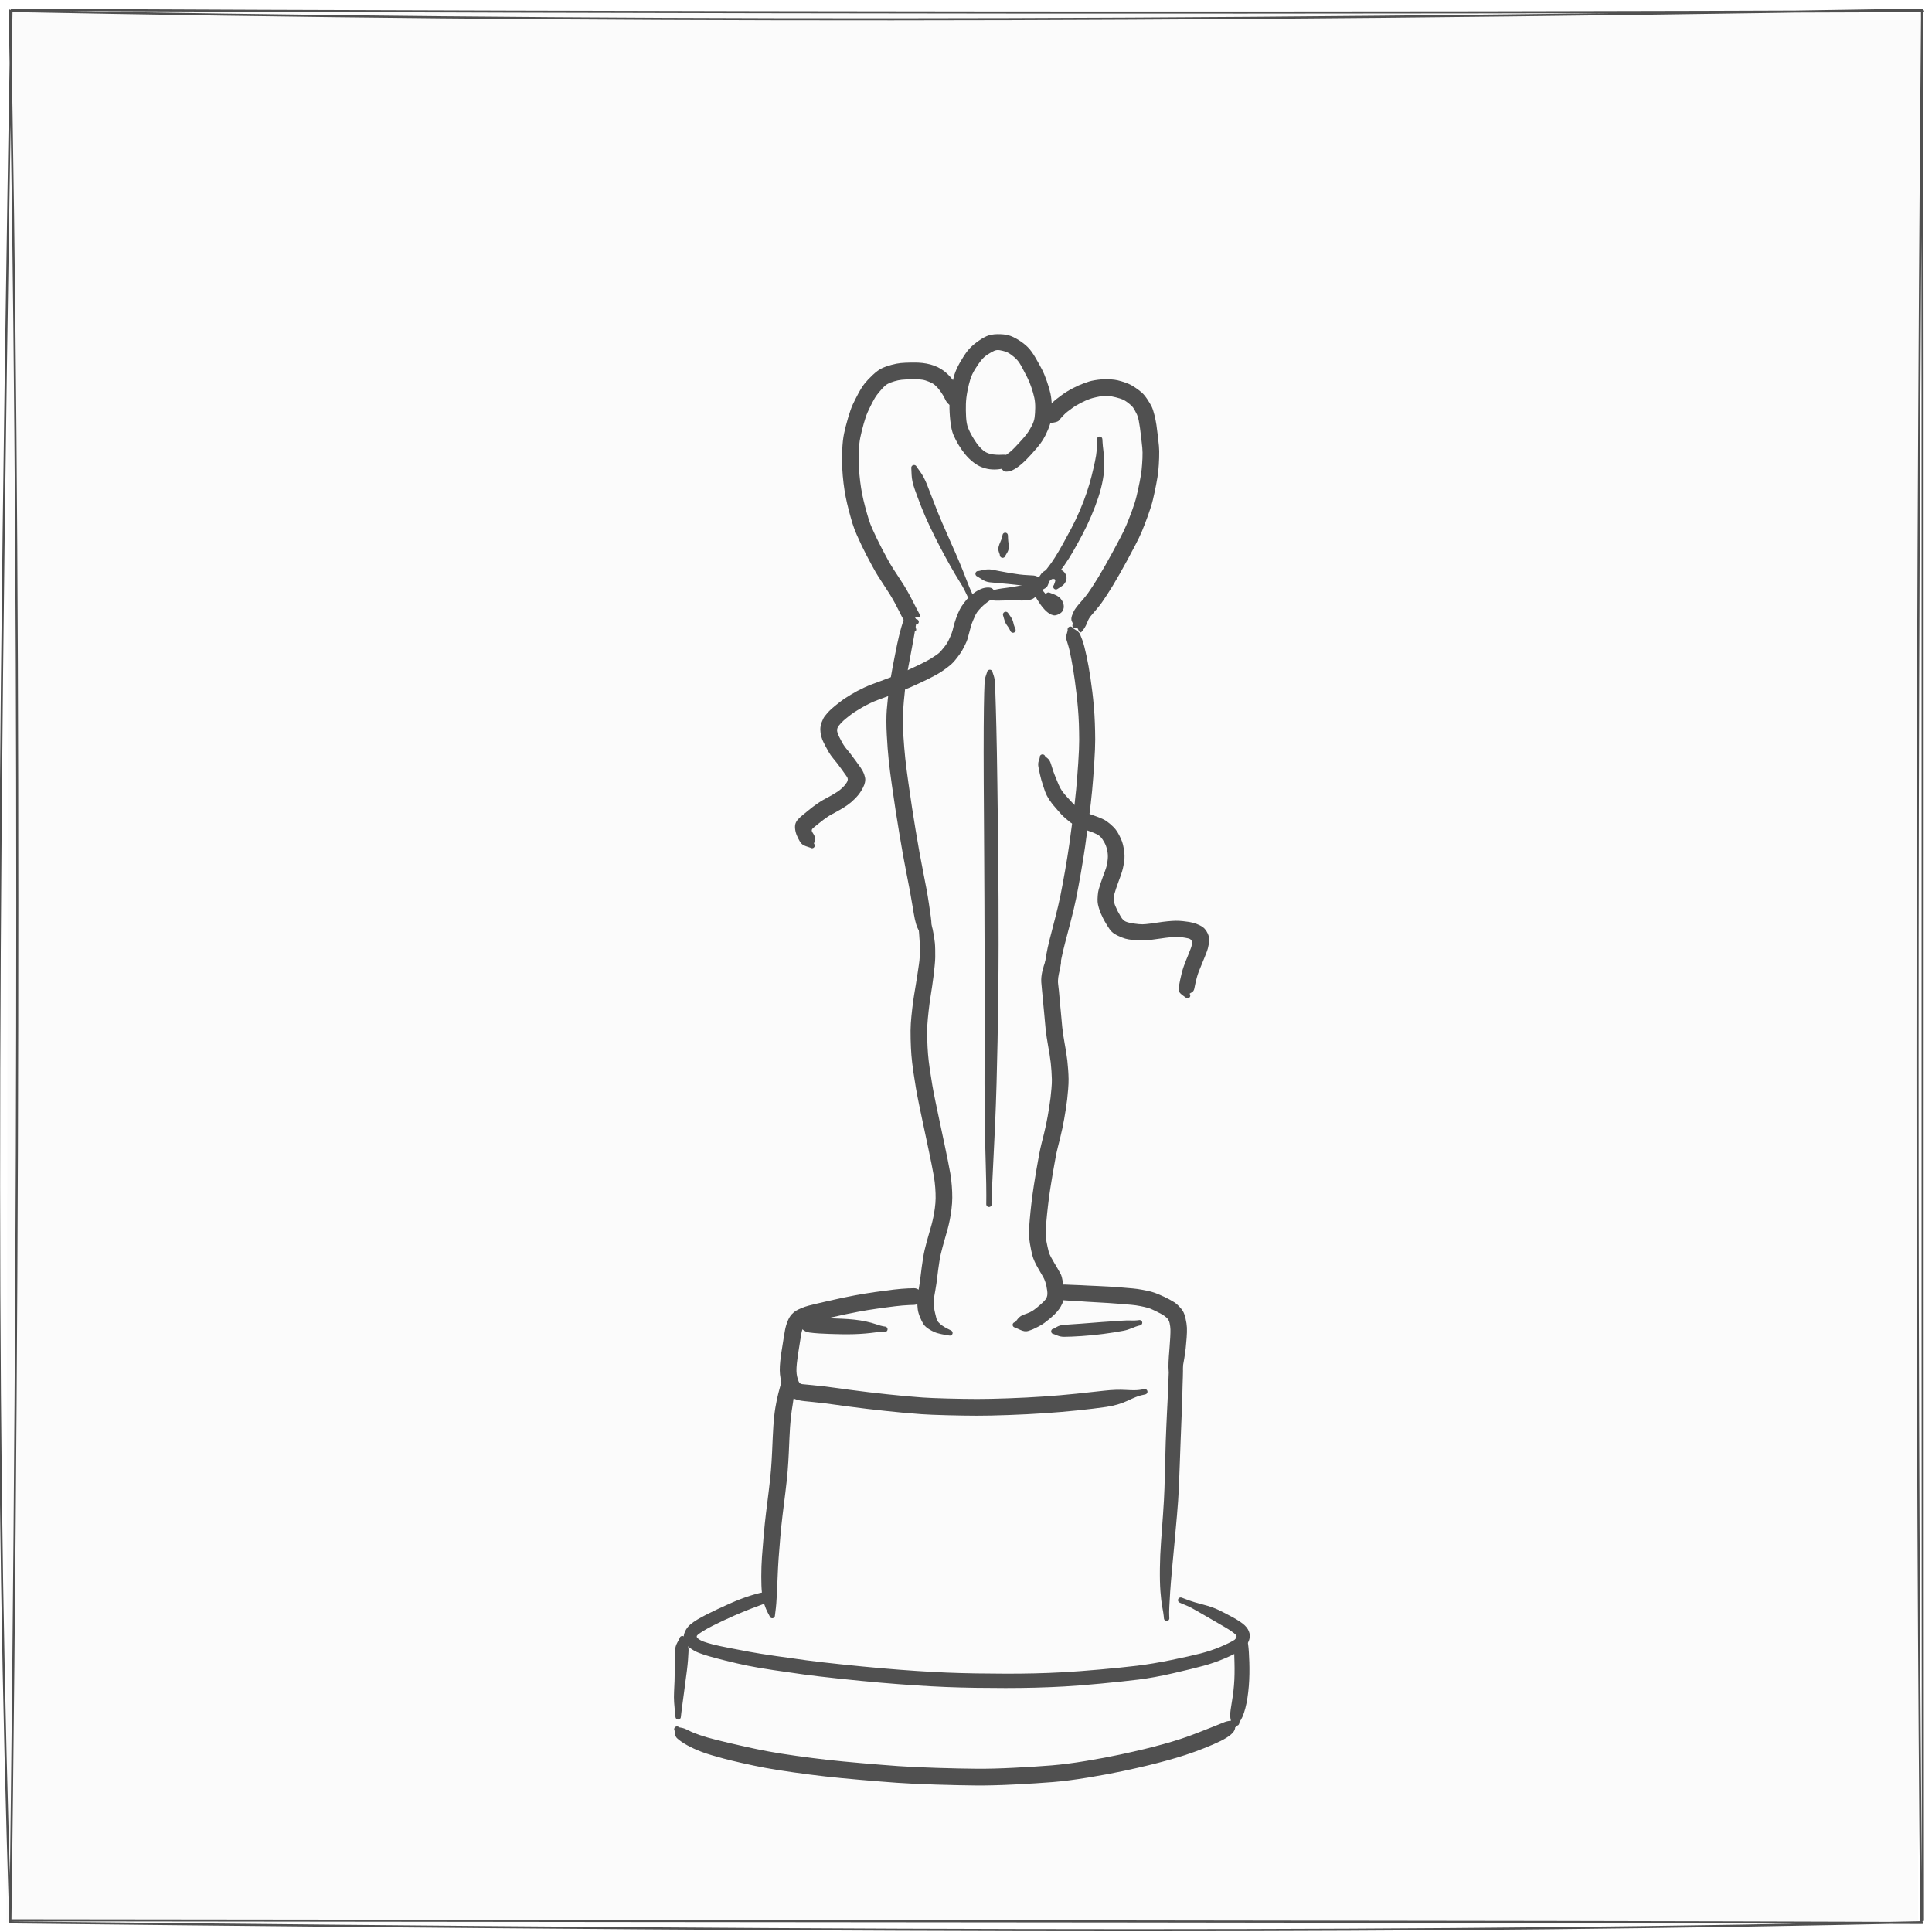 <svg version="1.1" xmlns="http://www.w3.org/2000/svg" viewBox="0 0 1866 1866" width="1866" height="1866">
  <!-- svg-source:excalidraw -->
  
  <defs>
    <style class="style-fonts">
      @font-face {
        font-family: "Virgil";
        src: url("https://excalidraw.com/Virgil.woff2");
      }
      @font-face {
        font-family: "Cascadia";
        src: url("https://excalidraw.com/Cascadia.woff2");
      }
    </style>
  </defs>
  <rect x="0" y="0" width="1866" height="1866" fill="#ffffff"></rect><g stroke-linecap="round" transform="translate(10 10) rotate(0 923 923)"><path d="M-1.56 -0.73 L1844.52 3.07 L1842.57 1848.96 L-3.89 1846.64" stroke="none" stroke-width="0" fill="#fbfbfb"></path><path d="M1.37 -0.57 C648.99 2.48, 1297.21 3.1, 1847.43 0.75 M-0.34 0.62 C551.94 11.44, 1104.08 11.63, 1846.15 -0.75 M1846.36 0.3 C1847.6 466.71, 1846.45 936.5, 1847.25 1844.75 M1846.45 -0.47 C1840.3 698.09, 1841.08 1395.38, 1845.65 1846.55 M1846.61 1847.3 C1374.01 1845.64, 901.42 1845.9, 0.79 1844.7 M1846.15 1846.56 C1375.73 1856.87, 906.22 1856.76, 0.04 1846.74 M-0.07 1846.54 C-13.61 1420.03, -15.73 992.45, 1.09 0.45 M0.02 1846.73 C8.8 1177.41, 9.3 506.81, -0.65 0.2" stroke="#505050" stroke-width="2" fill="none"></path></g><g transform="translate(880.722 593.586) rotate(0 -1.571 155.429)" stroke="none"><path fill="#505050" d="M 2.65,0.73 Q 2.65,0.73 3.52,4.16 4.39,7.59 3.90,10.16 3.41,12.74 2.94,15.87 2.48,19.00 1.72,23.03 0.97,27.06 0.17,31.41 -0.61,35.75 -1.70,41.48 -2.79,47.21 -4.05,53.99 -5.31,60.78 -6.62,72.58 -7.94,84.39 -8.51,93.70 -9.09,103.00 -8.26,116.08 -7.42,129.16 -6.36,139.10 -5.29,149.03 -3.29,162.97 -1.30,176.90 0.20,186.79 1.71,196.68 3.74,208.81 5.76,220.94 7.29,229.44 8.81,237.95 10.76,247.74 12.71,257.54 14.04,264.66 15.37,271.77 16.48,279.35 17.59,286.94 18.24,291.61 18.89,296.29 18.99,299.79 19.09,303.30 18.07,306.15 17.04,309.00 17.10,309.42 17.15,309.84 17.07,310.26 16.98,310.68 16.77,311.04 16.55,311.41 16.24,311.69 15.92,311.97 15.52,312.14 15.13,312.30 14.71,312.33 14.28,312.36 13.87,312.25 13.46,312.15 13.11,311.91 12.75,311.68 12.49,311.35 12.22,311.01 12.08,310.61 11.94,310.21 11.93,309.79 11.93,309.36 12.06,308.96 12.18,308.55 12.44,308.21 12.69,307.87 13.04,307.62 13.38,307.38 13.79,307.26 14.20,307.14 14.62,307.15 15.05,307.17 15.45,307.32 15.84,307.47 16.17,307.74 16.50,308.01 16.72,308.37 16.95,308.73 17.05,309.15 17.15,309.56 17.11,309.98 17.07,310.41 16.89,310.80 16.72,311.18 16.44,311.50 16.15,311.81 15.78,312.01 15.40,312.22 14.99,312.30 14.57,312.37 14.15,312.31 13.73,312.25 13.35,312.05 12.97,311.86 12.67,311.56 12.37,311.25 12.19,310.87 12.01,310.49 12.01,310.49 12.01,310.49 9.50,308.32 6.99,306.14 5.41,302.51 3.84,298.88 2.86,294.11 1.89,289.34 0.72,282.04 -0.43,274.74 -1.76,267.71 -3.08,260.68 -5.05,250.73 -7.03,240.77 -8.56,232.18 -10.08,223.59 -12.13,211.35 -14.19,199.11 -15.71,189.14 -17.23,179.18 -19.27,164.96 -21.31,150.73 -22.39,140.42 -23.48,130.10 -24.23,116.02 -24.98,101.93 -24.25,92.16 -23.52,82.40 -21.76,70.19 -20.00,57.99 -18.68,51.19 -17.36,44.40 -16.24,38.65 -15.11,32.91 -14.18,28.44 -13.25,23.96 -12.26,19.99 -11.27,16.02 -10.34,12.69 -9.41,9.36 -8.54,6.80 -7.68,4.23 -5.17,1.74 -2.65,-0.73 -2.53,-1.04 -2.40,-1.35 -2.20,-1.62 -2.01,-1.89 -1.75,-2.10 -1.50,-2.31 -1.20,-2.46 -0.90,-2.60 -0.57,-2.67 -0.25,-2.74 0.08,-2.73 0.41,-2.72 0.73,-2.64 1.05,-2.55 1.34,-2.38 1.63,-2.22 1.87,-1.99 2.11,-1.76 2.29,-1.48 2.48,-1.21 2.58,-0.89 2.69,-0.58 2.72,-0.25 2.75,0.08 2.70,0.41 2.65,0.73 2.65,0.73 L 2.65,0.73 Z"></path></g><g transform="translate(1033.865 607.872) rotate(0 -1.429 168.429)" stroke="none"><path fill="#505050" d="M 2.58,-1.00 Q 2.58,-1.00 5.51,0.79 8.44,2.58 9.44,5.05 10.44,7.52 11.43,10.15 12.42,12.79 13.46,16.80 14.50,20.81 15.52,25.62 16.55,30.43 17.50,35.63 18.45,40.84 19.38,47.24 20.31,53.65 21.12,60.16 21.93,66.68 22.61,74.48 23.29,82.28 23.58,90.17 23.88,98.05 23.92,106.21 23.96,114.37 22.98,129.47 22.00,144.57 20.92,156.00 19.84,167.43 17.81,182.97 15.77,198.51 14.17,209.78 12.56,221.05 10.06,235.39 7.55,249.73 5.49,259.90 3.43,270.07 0.10,282.69 -3.22,295.30 -5.27,303.19 -7.32,311.07 -8.71,317.95 -10.10,324.83 -10.63,328.19 -11.15,331.55 -12.90,333.47 -14.64,335.40 -14.62,335.82 -14.60,336.25 -14.72,336.66 -14.84,337.06 -15.08,337.41 -15.32,337.76 -15.67,338.02 -16.01,338.27 -16.41,338.40 -16.82,338.53 -17.24,338.53 -17.67,338.52 -18.07,338.38 -18.47,338.24 -18.80,337.98 -19.14,337.72 -19.37,337.36 -19.61,337.01 -19.72,336.60 -19.82,336.19 -19.80,335.76 -19.77,335.34 -19.61,334.95 -19.44,334.55 -19.17,334.23 -18.89,333.91 -18.52,333.70 -18.15,333.48 -17.74,333.40 -17.32,333.31 -16.90,333.36 -16.48,333.41 -16.09,333.59 -15.71,333.78 -15.41,334.07 -15.10,334.37 -14.91,334.75 -14.71,335.12 -14.65,335.55 -14.58,335.97 -14.66,336.38 -14.73,336.80 -14.93,337.18 -15.14,337.55 -15.45,337.84 -15.76,338.13 -16.15,338.30 -16.54,338.47 -16.96,338.51 -17.38,338.55 -17.80,338.46 -18.21,338.36 -18.57,338.14 -18.93,337.92 -19.21,337.59 -19.48,337.26 -19.63,336.86 -19.78,336.47 -19.78,336.47 -19.78,336.47 -22.39,333.45 -25.00,330.43 -24.86,326.24 -24.72,322.06 -23.40,314.66 -22.07,307.27 -20.05,299.35 -18.02,291.42 -14.85,279.22 -11.68,267.01 -9.65,257.04 -7.63,247.08 -5.17,232.98 -2.70,218.88 -1.11,207.69 0.46,196.51 2.46,181.24 4.45,165.97 5.51,154.77 6.57,143.56 7.53,129.00 8.49,114.44 8.46,106.53 8.42,98.62 8.16,91.11 7.89,83.61 7.24,76.07 6.60,68.54 5.85,62.15 5.09,55.77 4.27,49.62 3.45,43.47 2.61,38.45 1.77,33.43 0.89,28.87 0.01,24.31 -0.72,20.96 -1.45,17.62 -2.32,14.93 -3.18,12.24 -3.84,9.92 -4.50,7.59 -3.54,4.30 -2.58,1.00 -2.67,0.67 -2.75,0.35 -2.75,0.01 -2.75,-0.31 -2.67,-0.64 -2.60,-0.96 -2.44,-1.26 -2.29,-1.56 -2.07,-1.81 -1.85,-2.06 -1.58,-2.25 -1.30,-2.44 -0.99,-2.56 -0.68,-2.68 -0.35,-2.73 -0.01,-2.77 0.31,-2.73 0.64,-2.69 0.95,-2.58 1.27,-2.46 1.54,-2.27 1.82,-2.08 2.04,-1.84 2.27,-1.59 2.43,-1.29 2.58,-1.00 2.58,-1.00 L 2.58,-1.00 Z"></path></g><g transform="translate(890.722 885.872) rotate(0 12.143 201)" stroke="none"><path fill="#505050" d="M 2.55,-0.88 Q 2.55,-0.88 4.74,0.46 6.93,1.82 8.23,5.49 9.53,9.16 10.05,11.48 10.57,13.81 10.91,16.00 11.25,18.20 11.61,20.34 11.96,22.48 12.21,24.84 12.46,27.20 12.54,31.42 12.62,35.64 12.57,38.73 12.52,41.81 11.99,47.14 11.46,52.47 10.99,56.34 10.53,60.21 9.61,66.46 8.70,72.70 7.89,77.66 7.08,82.61 6.20,90.42 5.32,98.23 4.95,104.06 4.58,109.88 4.84,117.99 5.10,126.09 5.61,132.36 6.12,138.64 7.37,147.21 8.63,155.78 9.82,162.63 11.01,169.48 12.81,178.14 14.62,186.79 15.96,193.14 17.31,199.49 19.03,207.61 20.76,215.74 21.98,221.58 23.21,227.43 24.72,234.86 26.24,242.29 27.15,247.62 28.06,252.95 28.56,259.31 29.06,265.67 29.02,270.95 28.98,276.23 28.27,281.92 27.56,287.61 26.65,292.16 25.74,296.71 24.74,300.48 23.74,304.26 22.24,309.32 20.74,314.39 19.74,318.19 18.74,321.98 17.99,325.11 17.25,328.24 16.57,332.52 15.89,336.80 15.43,340.35 14.96,343.90 14.52,347.56 14.07,351.22 13.70,353.97 13.34,356.73 12.73,359.92 12.13,363.11 11.66,366.05 11.19,368.99 11.19,372.25 11.20,375.52 11.51,377.70 11.83,379.89 12.51,382.68 13.19,385.48 13.71,387.54 14.23,389.60 15.71,391.26 17.20,392.92 19.29,394.42 21.39,395.91 24.47,397.46 27.56,399.01 27.94,399.20 28.32,399.39 28.61,399.70 28.91,400.00 29.10,400.38 29.28,400.77 29.34,401.19 29.39,401.61 29.31,402.03 29.22,402.44 29.01,402.81 28.80,403.18 28.48,403.46 28.16,403.74 27.77,403.90 27.37,404.07 26.95,404.10 26.53,404.13 26.12,404.02 25.70,403.92 25.35,403.68 24.99,403.45 24.73,403.12 24.47,402.79 24.32,402.39 24.18,401.98 24.17,401.56 24.17,401.13 24.29,400.73 24.42,400.32 24.67,399.98 24.92,399.64 25.27,399.39 25.62,399.15 26.03,399.03 26.43,398.91 26.86,398.92 27.28,398.94 27.68,399.09 28.08,399.24 28.41,399.51 28.74,399.78 28.96,400.14 29.19,400.50 29.29,400.91 29.38,401.33 29.35,401.75 29.31,402.17 29.14,402.56 28.96,402.95 28.68,403.26 28.39,403.58 28.02,403.78 27.65,403.99 27.23,404.06 26.81,404.14 26.39,404.08 25.97,404.02 25.97,404.02 25.97,404.02 22.18,403.39 18.38,402.75 14.92,401.80 11.45,400.85 7.20,398.31 2.94,395.77 1.17,392.97 -0.60,390.17 -2.22,386.16 -3.85,382.15 -4.32,378.76 -4.79,375.37 -4.70,370.94 -4.61,366.51 -4.11,363.32 -3.61,360.12 -3.09,357.38 -2.58,354.65 -2.23,351.96 -1.88,349.28 -1.43,345.55 -0.98,341.82 -0.49,338.03 -0.00,334.24 0.79,329.37 1.58,324.51 2.37,321.19 3.17,317.87 4.24,313.84 5.30,309.81 6.74,304.97 8.18,300.12 9.06,296.82 9.95,293.51 10.77,289.52 11.58,285.53 12.23,280.79 12.87,276.05 12.94,271.47 13.00,266.90 12.58,261.28 12.17,255.66 11.30,250.58 10.44,245.51 8.94,238.12 7.44,230.74 6.22,224.91 4.99,219.08 3.27,210.96 1.54,202.83 0.19,196.45 -1.16,190.07 -3.01,181.15 -4.85,172.23 -6.07,165.16 -7.29,158.10 -8.61,149.01 -9.92,139.91 -10.45,133.23 -10.97,126.55 -11.19,117.70 -11.42,108.85 -11.01,102.62 -10.60,96.39 -9.63,88.19 -8.66,80.00 -7.84,75.13 -7.02,70.26 -6.03,64.21 -5.03,58.16 -4.49,54.36 -3.95,50.57 -3.25,45.98 -2.56,41.38 -2.45,38.51 -2.34,35.64 -2.26,32.04 -2.18,28.45 -2.31,26.32 -2.44,24.19 -2.60,21.95 -2.77,19.72 -3.01,15.89 -3.24,12.06 -3.77,8.89 -4.30,5.73 -3.42,3.31 -2.55,0.88 -2.62,0.56 -2.68,0.25 -2.68,-0.07 -2.67,-0.39 -2.58,-0.71 -2.49,-1.02 -2.33,-1.31 -2.17,-1.59 -1.95,-1.83 -1.73,-2.07 -1.46,-2.24 -1.18,-2.42 -0.88,-2.53 -0.57,-2.63 -0.24,-2.66 0.07,-2.69 0.39,-2.65 0.71,-2.60 1.02,-2.47 1.32,-2.35 1.58,-2.16 1.84,-1.97 2.05,-1.72 2.26,-1.47 2.40,-1.17 2.55,-0.88 2.55,-0.88 L 2.55,-0.88 Z"></path></g><g transform="translate(1019.007 922.157) rotate(0 -16.857 179)" stroke="none"><path fill="#505050" d="M 2.58,0.56 Q 2.58,0.56 4.30,2.91 6.01,5.26 5.64,8.42 5.27,11.58 4.44,14.96 3.62,18.33 3.10,21.80 2.58,25.27 2.98,28.30 3.38,31.33 3.74,34.95 4.10,38.57 4.33,41.54 4.57,44.51 4.91,48.06 5.25,51.60 5.55,54.68 5.86,57.76 6.25,62.25 6.63,66.75 6.95,69.98 7.27,73.20 7.96,77.77 8.65,82.33 9.25,85.51 9.86,88.70 10.64,93.51 11.42,98.32 11.85,102.16 12.28,106.00 12.64,110.92 12.99,115.83 13.06,119.88 13.13,123.93 12.65,129.82 12.17,135.71 11.71,139.72 11.25,143.73 10.38,149.18 9.51,154.63 8.81,158.65 8.12,162.66 7.06,167.69 6.00,172.72 4.95,176.86 3.89,180.99 2.65,186.01 1.40,191.04 0.76,194.59 0.12,198.14 -0.50,201.55 -1.12,204.97 -1.96,209.75 -2.79,214.54 -3.38,218.33 -3.98,222.12 -4.57,225.68 -5.16,229.24 -5.80,234.07 -6.44,238.89 -6.87,242.79 -7.31,246.70 -7.66,249.95 -8.01,253.19 -8.40,257.77 -8.78,262.35 -8.86,265.49 -8.93,268.63 -8.89,271.37 -8.84,274.12 -8.30,276.96 -7.77,279.80 -7.22,282.23 -6.68,284.66 -6.14,286.79 -5.59,288.92 -3.90,292.07 -2.21,295.23 -1.03,297.12 0.14,299.01 2.34,302.85 4.55,306.70 5.58,308.64 6.61,310.59 7.69,316.74 8.76,322.89 8.97,325.35 9.18,327.81 8.70,330.97 8.21,334.12 6.96,336.93 5.71,339.74 3.87,342.31 2.02,344.87 -0.37,347.19 -2.76,349.51 -5.23,351.58 -7.71,353.65 -10.11,355.44 -12.51,357.22 -15.74,358.93 -18.97,360.63 -21.05,361.55 -23.13,362.47 -26.22,363.41 -29.31,364.34 -33.84,362.19 -38.36,360.05 -38.78,359.98 -39.20,359.91 -39.58,359.72 -39.96,359.52 -40.25,359.21 -40.54,358.91 -40.72,358.52 -40.91,358.14 -40.95,357.72 -41.00,357.29 -40.91,356.88 -40.83,356.46 -40.61,356.10 -40.39,355.73 -40.07,355.45 -39.75,355.18 -39.35,355.02 -38.96,354.86 -38.54,354.83 -38.11,354.81 -37.70,354.92 -37.29,355.03 -36.94,355.26 -36.59,355.50 -36.33,355.84 -36.07,356.17 -35.93,356.58 -35.79,356.98 -35.79,357.40 -35.78,357.83 -35.92,358.23 -36.05,358.63 -36.31,358.97 -36.56,359.31 -36.91,359.55 -37.26,359.80 -37.67,359.91 -38.08,360.03 -38.50,360.01 -38.93,359.99 -39.32,359.83 -39.72,359.68 -40.04,359.40 -40.37,359.13 -40.59,358.77 -40.81,358.41 -40.91,357.99 -41.00,357.58 -40.96,357.15 -40.91,356.73 -40.74,356.34 -40.56,355.96 -40.27,355.65 -39.98,355.34 -39.61,355.14 -39.23,354.93 -38.81,354.86 -38.40,354.79 -38.40,354.79 -38.40,354.79 -36.12,351.81 -33.84,348.83 -30.06,347.52 -26.29,346.22 -24.19,345.22 -22.09,344.21 -20.07,342.73 -18.06,341.24 -14.46,338.18 -10.85,335.12 -9.21,332.94 -7.57,330.77 -7.41,327.90 -7.25,325.03 -8.35,319.90 -9.45,314.76 -11.52,311.14 -13.59,307.52 -15.93,303.56 -18.26,299.60 -19.75,296.28 -21.24,292.95 -21.85,290.56 -22.46,288.16 -23.08,285.35 -23.70,282.54 -24.35,278.47 -25.00,274.40 -25.04,271.31 -25.09,268.22 -24.99,264.60 -24.89,260.98 -24.48,256.22 -24.08,251.45 -23.72,248.18 -23.37,244.91 -22.91,240.83 -22.46,236.75 -21.78,231.68 -21.10,226.60 -20.52,223.11 -19.94,219.62 -19.33,215.69 -18.71,211.77 -17.87,206.91 -17.02,202.06 -16.40,198.64 -15.77,195.22 -15.02,191.18 -14.27,187.15 -13.01,182.07 -11.76,176.99 -10.78,173.19 -9.81,169.39 -8.80,164.64 -7.80,159.90 -7.12,155.98 -6.44,152.07 -5.62,146.98 -4.80,141.89 -4.36,138.12 -3.93,134.34 -3.48,129.26 -3.02,124.18 -3.07,120.57 -3.13,116.97 -3.45,112.38 -3.77,107.79 -4.15,104.35 -4.53,100.90 -5.27,96.30 -6.01,91.71 -6.67,88.21 -7.33,84.72 -8.07,79.76 -8.80,74.80 -9.13,71.46 -9.46,68.12 -9.84,63.75 -10.21,59.37 -10.52,56.25 -10.83,53.14 -11.18,49.46 -11.53,45.78 -11.76,42.97 -11.98,40.15 -12.57,34.66 -13.15,29.17 -13.30,26.48 -13.45,23.78 -13.19,21.37 -12.93,18.96 -12.46,16.72 -11.98,14.48 -10.91,10.86 -9.83,7.24 -8.74,4.77 -7.66,2.29 -5.12,0.86 -2.58,-0.56 -2.47,-0.86 -2.37,-1.16 -2.19,-1.42 -2.02,-1.69 -1.79,-1.91 -1.55,-2.13 -1.28,-2.28 -1.00,-2.44 -0.69,-2.52 -0.39,-2.61 -0.07,-2.62 0.24,-2.63 0.55,-2.56 0.86,-2.49 1.15,-2.35 1.44,-2.21 1.68,-2.00 1.92,-1.80 2.11,-1.54 2.30,-1.29 2.42,-0.99 2.54,-0.70 2.59,-0.38 2.64,-0.07 2.61,0.24 2.58,0.56 2.58,0.56 L 2.58,0.56 Z"></path></g><g transform="translate(891.865 1252.157) rotate(0 44.143 53.571)" stroke="none"><path fill="#505050" d="M 0,2.68 Q 0,2.68 -3.03,5.35 -6.07,8.02 -8.72,8.13 -11.37,8.24 -14.23,8.35 -17.09,8.47 -20.36,8.75 -23.63,9.04 -27.26,9.48 -30.89,9.92 -35.31,10.51 -39.73,11.11 -44.58,11.78 -49.43,12.44 -53.92,13.20 -58.41,13.96 -63.36,14.86 -68.31,15.75 -75.73,17.34 -83.15,18.94 -88.18,20.10 -93.21,21.26 -98.58,22.51 -103.95,23.75 -106.99,24.57 -110.04,25.38 -112.24,26.38 -114.44,27.37 -115.85,29.80 -117.25,32.22 -117.91,36.04 -118.57,39.87 -118.99,42.50 -119.41,45.14 -120.07,49.36 -120.74,53.58 -121.27,56.94 -121.80,60.29 -122.24,64.70 -122.69,69.11 -122.62,72.00 -122.56,74.89 -121.96,77.47 -121.36,80.05 -120.41,82.27 -119.46,84.50 -116.95,84.73 -114.44,84.96 -107.31,85.65 -100.18,86.34 -95.54,86.90 -90.91,87.45 -85.69,88.19 -80.46,88.92 -70.83,90.21 -61.20,91.51 -52.47,92.54 -43.75,93.57 -34.89,94.50 -26.04,95.43 -17.53,96.24 -9.02,97.04 -0.56,97.62 7.89,98.20 23.76,98.61 39.63,99.02 52.02,99.03 64.40,99.04 82.21,98.39 100.01,97.75 116.06,96.65 132.11,95.56 147.63,93.95 163.15,92.35 174.66,91.03 186.16,89.72 195.74,90.31 205.33,90.91 209.32,90.18 213.31,89.45 213.74,89.44 214.16,89.42 214.57,89.55 214.98,89.67 215.32,89.91 215.67,90.16 215.92,90.50 216.17,90.84 216.30,91.25 216.43,91.65 216.42,92.08 216.41,92.50 216.27,92.90 216.13,93.30 215.86,93.64 215.60,93.97 215.24,94.20 214.89,94.43 214.47,94.54 214.06,94.65 213.64,94.61 213.22,94.58 212.82,94.42 212.43,94.25 212.11,93.97 211.79,93.69 211.58,93.32 211.37,92.95 211.29,92.54 211.20,92.12 211.26,91.70 211.31,91.28 211.50,90.90 211.68,90.51 211.98,90.21 212.28,89.91 212.66,89.72 213.04,89.52 213.46,89.46 213.88,89.40 214.30,89.48 214.72,89.56 215.09,89.76 215.46,89.97 215.75,90.28 216.03,90.60 216.20,90.99 216.37,91.38 216.41,91.80 216.45,92.22 216.35,92.64 216.25,93.05 216.02,93.41 215.80,93.77 215.47,94.04 215.14,94.31 214.74,94.46 214.34,94.60 214.34,94.60 214.34,94.60 210.38,95.47 206.42,96.34 197.28,100.68 188.15,105.02 176.48,106.72 164.81,108.42 149.01,110.05 133.20,111.68 116.90,112.78 100.60,113.88 82.49,114.54 64.39,115.20 51.80,115.19 39.21,115.17 23.00,114.75 6.78,114.33 -1.87,113.73 -10.54,113.13 -19.13,112.32 -27.72,111.51 -36.69,110.56 -45.65,109.62 -54.50,108.57 -63.35,107.52 -73.03,106.22 -82.72,104.92 -87.78,104.21 -92.83,103.50 -97.31,102.96 -101.78,102.43 -106.89,101.92 -112.00,101.40 -114.71,101.12 -117.42,100.84 -119.84,100.35 -122.25,99.86 -125.26,98.66 -128.27,97.46 -130.52,95.51 -132.77,93.56 -134.38,90.75 -135.98,87.94 -136.59,85.61 -137.20,83.27 -137.96,79.22 -138.71,75.16 -138.74,71.32 -138.77,67.48 -138.27,62.63 -137.77,57.77 -137.23,54.42 -136.70,51.06 -136.03,46.83 -135.36,42.61 -134.96,40.05 -134.55,37.50 -133.75,32.97 -132.96,28.45 -131.21,24.06 -129.46,19.68 -127.23,17.30 -125.01,14.92 -122.93,13.73 -120.85,12.54 -117.55,11.17 -114.25,9.79 -110.92,8.90 -107.59,8.00 -102.22,6.76 -96.86,5.52 -91.69,4.33 -86.53,3.13 -78.86,1.49 -71.19,-0.14 -66.14,-1.06 -61.09,-1.97 -56.36,-2.76 -51.63,-3.56 -46.76,-4.23 -41.89,-4.90 -37.36,-5.51 -32.82,-6.12 -28.92,-6.59 -25.01,-7.06 -21.38,-7.36 -17.74,-7.67 -14.80,-7.79 -11.85,-7.91 -8.96,-7.96 -6.07,-8.02 -3.03,-5.35 0,-2.68 0.32,-2.64 0.64,-2.60 0.94,-2.49 1.24,-2.37 1.51,-2.19 1.78,-2.01 1.99,-1.76 2.21,-1.52 2.36,-1.23 2.51,-0.95 2.58,-0.63 2.66,-0.32 2.66,0.00 2.66,0.32 2.58,0.63 2.51,0.95 2.36,1.23 2.21,1.52 1.99,1.76 1.78,2.01 1.51,2.19 1.24,2.37 0.94,2.49 0.64,2.60 0.32,2.64 -0.00,2.68 -0.00,2.68 L 0,2.68 Z"></path></g><g transform="translate(1019.865 1246.443) rotate(0 59.714 46.571)" stroke="none"><path fill="#505050" d="M 0.77,-2.55 Q 0.77,-2.55 3.36,-4.28 5.95,-6.00 8.91,-5.77 11.87,-5.54 16.64,-5.44 21.41,-5.33 24.35,-5.14 27.29,-4.95 30.45,-4.81 33.61,-4.67 39.99,-4.39 46.37,-4.11 51.43,-3.81 56.48,-3.52 63.06,-2.97 69.64,-2.42 74.14,-2.03 78.64,-1.63 83.74,-0.67 88.85,0.28 92.05,1.14 95.26,2.01 98.79,3.52 102.32,5.02 104.64,6.10 106.96,7.17 109.79,8.71 112.63,10.25 114.47,11.43 116.32,12.60 118.70,15.03 121.08,17.46 122.56,19.79 124.04,22.13 125.19,27.07 126.34,32.00 126.51,35.86 126.68,39.71 126.24,45.62 125.80,51.52 125.34,55.70 124.89,59.89 123.95,65.60 123.01,71.31 122.25,75.23 121.48,79.14 119.88,82.93 118.28,86.72 118.15,89.33 118.03,91.93 117.97,92.35 117.91,92.78 117.71,93.16 117.52,93.53 117.22,93.83 116.92,94.13 116.54,94.32 116.16,94.51 115.73,94.56 115.31,94.62 114.90,94.53 114.48,94.45 114.11,94.24 113.74,94.03 113.46,93.71 113.18,93.39 113.01,93.00 112.85,92.61 112.81,92.19 112.78,91.76 112.89,91.35 112.99,90.94 113.22,90.58 113.45,90.22 113.79,89.96 114.12,89.70 114.52,89.55 114.92,89.41 115.34,89.40 115.77,89.39 116.17,89.52 116.58,89.64 116.92,89.89 117.27,90.14 117.51,90.49 117.76,90.84 117.88,91.24 118.00,91.65 117.99,92.08 117.98,92.50 117.83,92.90 117.68,93.30 117.41,93.63 117.14,93.96 116.78,94.18 116.42,94.41 116.01,94.51 115.60,94.61 115.17,94.57 114.75,94.54 114.36,94.37 113.97,94.19 113.66,93.91 113.34,93.62 113.14,93.25 112.93,92.88 112.85,92.46 112.77,92.05 112.77,92.05 112.77,92.05 112.54,89.45 112.30,86.85 110.51,82.43 108.72,78.01 108.69,73.82 108.65,69.63 109.04,64.00 109.43,58.37 109.77,54.43 110.11,50.49 110.39,45.40 110.66,40.30 110.59,37.59 110.52,34.89 109.81,31.56 109.10,28.22 106.96,26.29 104.83,24.35 102.47,23.03 100.12,21.70 97.95,20.66 95.78,19.62 93.40,18.48 91.02,17.34 88.42,16.62 85.83,15.89 81.54,15.04 77.24,14.18 72.78,13.79 68.32,13.40 61.93,12.87 55.53,12.34 50.56,12.04 45.58,11.74 39.18,11.38 32.78,11.02 29.46,10.82 26.13,10.61 23.47,10.39 20.80,10.16 18.13,10.02 15.45,9.89 13.13,9.80 10.80,9.71 8.40,9.48 5.99,9.26 3.80,8.78 1.60,8.30 0.41,5.43 -0.77,2.55 -1.07,2.42 -1.36,2.29 -1.62,2.09 -1.87,1.90 -2.07,1.64 -2.27,1.39 -2.41,1.10 -2.54,0.81 -2.60,0.49 -2.66,0.17 -2.64,-0.14 -2.63,-0.46 -2.53,-0.77 -2.44,-1.08 -2.27,-1.35 -2.11,-1.63 -1.88,-1.86 -1.66,-2.09 -1.38,-2.26 -1.11,-2.42 -0.80,-2.52 -0.49,-2.62 -0.17,-2.64 0.14,-2.66 0.46,-2.61 0.77,-2.55 0.77,-2.55 L 0.77,-2.55 Z"></path></g><g transform="translate(761.579 1329.3) rotate(0 -9.571 116.286)" stroke="none"><path fill="#505050" d="M 2.71,0.17 Q 2.71,0.17 4.35,2.83 5.99,5.50 5.95,8.14 5.92,10.79 5.78,13.33 5.63,15.87 5.23,19.02 4.83,22.18 4.27,25.74 3.70,29.30 3.14,33.03 2.57,36.76 2.19,40.63 1.80,44.50 1.47,49.23 1.13,53.95 0.91,59.43 0.69,64.91 0.26,74.05 -0.16,83.18 -0.84,91.63 -1.53,100.08 -3.07,112.49 -4.61,124.90 -5.75,134.12 -6.88,143.34 -7.92,155.18 -8.96,167.01 -9.57,175.88 -10.18,184.75 -10.52,194.02 -10.87,203.28 -11.16,209.11 -11.45,214.93 -11.80,219.30 -12.14,223.66 -12.63,227.13 -13.12,230.60 -13.11,231.02 -13.10,231.45 -13.23,231.86 -13.35,232.26 -13.60,232.60 -13.85,232.95 -14.20,233.19 -14.55,233.44 -14.95,233.56 -15.36,233.68 -15.79,233.67 -16.21,233.66 -16.61,233.51 -17.01,233.36 -17.34,233.09 -17.67,232.82 -17.89,232.46 -18.12,232.10 -18.22,231.69 -18.32,231.28 -18.28,230.85 -18.24,230.43 -18.07,230.04 -17.90,229.65 -17.62,229.34 -17.33,229.02 -16.96,228.82 -16.59,228.61 -16.17,228.53 -15.75,228.45 -15.33,228.51 -14.91,228.57 -14.53,228.76 -14.15,228.96 -13.86,229.26 -13.56,229.56 -13.37,229.94 -13.18,230.32 -13.13,230.75 -13.07,231.17 -13.16,231.58 -13.24,232.00 -13.45,232.37 -13.66,232.74 -13.98,233.02 -14.30,233.30 -14.69,233.47 -15.08,233.63 -15.51,233.66 -15.93,233.70 -16.34,233.59 -16.75,233.49 -17.11,233.25 -17.47,233.02 -17.73,232.69 -17.99,232.36 -18.14,231.96 -18.28,231.56 -18.28,231.56 -18.28,231.56 -20.02,228.29 -21.76,225.01 -23.40,220.17 -25.04,215.33 -25.67,209.16 -26.31,202.99 -26.29,193.32 -26.28,183.64 -25.66,174.62 -25.04,165.59 -23.96,153.48 -22.89,141.37 -21.75,132.14 -20.60,122.91 -19.11,110.84 -17.61,98.77 -16.95,90.60 -16.29,82.43 -15.87,73.34 -15.44,64.25 -15.21,58.53 -14.97,52.81 -14.62,47.83 -14.26,42.84 -13.81,38.53 -13.35,34.23 -12.70,30.32 -12.06,26.41 -11.31,22.82 -10.57,19.23 -9.82,16.39 -9.08,13.55 -8.46,11.26 -7.84,8.97 -7.24,6.83 -6.64,4.68 -4.67,2.25 -2.71,-0.17 -2.64,-0.49 -2.58,-0.81 -2.45,-1.11 -2.31,-1.41 -2.11,-1.67 -1.91,-1.92 -1.65,-2.12 -1.39,-2.32 -1.09,-2.46 -0.79,-2.59 -0.47,-2.65 -0.15,-2.71 0.17,-2.69 0.50,-2.66 0.81,-2.57 1.12,-2.47 1.40,-2.30 1.68,-2.13 1.91,-1.89 2.14,-1.66 2.31,-1.38 2.48,-1.10 2.57,-0.79 2.67,-0.47 2.69,-0.15 2.71,0.17 2.71,0.17 L 2.71,0.17 Z"></path></g><g transform="translate(1135.293 1312.443) rotate(0 -5 127.143)" stroke="none"><path fill="#505050" d="M 2.91,-0.09 Q 2.91,-0.09 4.97,2.06 7.02,4.22 7.17,6.49 7.31,8.77 7.28,11.55 7.25,14.33 7.15,17.54 7.04,20.75 6.92,24.35 6.81,27.94 6.71,32.49 6.60,37.03 6.41,42.24 6.23,47.46 6.00,53.76 5.77,60.06 5.49,66.68 5.22,73.31 4.93,81.02 4.63,88.74 4.17,101.92 3.71,115.11 3.24,125.59 2.77,136.08 1.45,151.30 0.14,166.51 -0.99,178.39 -2.13,190.27 -3.31,203.15 -4.49,216.03 -5.09,224.90 -5.70,233.77 -5.93,239.57 -6.17,245.37 -6.02,247.88 -5.87,250.38 -5.91,250.81 -5.95,251.23 -6.12,251.62 -6.29,252.01 -6.58,252.32 -6.86,252.64 -7.23,252.84 -7.60,253.05 -8.02,253.13 -8.44,253.21 -8.86,253.15 -9.28,253.09 -9.66,252.89 -10.04,252.70 -10.34,252.40 -10.64,252.10 -10.82,251.72 -11.01,251.33 -11.06,250.91 -11.12,250.49 -11.04,250.07 -10.95,249.66 -10.74,249.29 -10.53,248.92 -10.21,248.64 -9.89,248.36 -9.50,248.19 -9.11,248.03 -8.69,247.99 -8.26,247.96 -7.85,248.07 -7.44,248.17 -7.08,248.40 -6.73,248.64 -6.46,248.97 -6.20,249.30 -6.05,249.70 -5.91,250.10 -5.90,250.53 -5.89,250.95 -6.02,251.36 -6.15,251.76 -6.40,252.11 -6.65,252.45 -7.00,252.69 -7.34,252.94 -7.75,253.06 -8.16,253.18 -8.58,253.17 -9.01,253.16 -9.40,253.01 -9.80,252.86 -10.13,252.59 -10.46,252.32 -10.69,251.96 -10.91,251.60 -11.01,251.19 -11.11,250.77 -11.11,250.78 -11.11,250.78 -11.34,248.28 -11.57,245.77 -12.69,239.79 -13.81,233.81 -14.50,224.64 -15.20,215.47 -15.02,202.33 -14.84,189.19 -13.96,177.33 -13.08,165.47 -12.02,150.51 -10.96,135.54 -10.61,125.13 -10.26,114.71 -9.97,101.46 -9.68,88.20 -9.40,80.45 -9.12,72.70 -8.83,66.08 -8.54,59.46 -8.24,53.15 -7.94,46.83 -7.67,41.72 -7.40,36.60 -7.22,32.01 -7.05,27.43 -6.90,23.84 -6.75,20.26 -6.63,17.11 -6.51,13.97 -6.40,11.48 -6.29,8.99 -6.21,6.85 -6.14,4.72 -4.25,2.41 -2.37,0.09 -2.34,-0.21 -2.32,-0.53 -2.22,-0.83 -2.11,-1.14 -1.94,-1.41 -1.77,-1.68 -1.54,-1.90 -1.31,-2.12 -1.03,-2.28 -0.76,-2.43 -0.45,-2.52 -0.14,-2.61 0.17,-2.62 0.49,-2.63 0.80,-2.57 1.11,-2.51 1.40,-2.37 1.69,-2.23 1.94,-2.03 2.18,-1.82 2.37,-1.57 2.56,-1.31 2.69,-1.02 2.81,-0.72 2.86,-0.41 2.91,-0.09 2.91,-0.09 L 2.91,-0.09 Z"></path></g><g transform="translate(772.436 1277.872) rotate(0 42.429 3)" stroke="none"><path fill="#505050" d="M 0.60,-2.68 Q 0.60,-2.68 4.38,-4.14 8.15,-5.60 11.75,-5.40 15.35,-5.20 20.09,-4.99 24.83,-4.79 29.98,-4.59 35.14,-4.39 40.93,-4.17 46.73,-3.95 52.68,-3.31 58.64,-2.68 63.98,-1.52 69.33,-0.37 73.94,1.21 78.56,2.80 80.53,3.09 82.49,3.37 82.90,3.48 83.31,3.59 83.66,3.83 84.02,4.06 84.28,4.40 84.54,4.74 84.67,5.14 84.81,5.54 84.81,5.97 84.82,6.39 84.68,6.79 84.55,7.20 84.30,7.54 84.04,7.88 83.69,8.12 83.34,8.36 82.93,8.48 82.52,8.59 82.10,8.57 81.67,8.55 81.28,8.40 80.88,8.24 80.56,7.97 80.23,7.69 80.01,7.33 79.79,6.97 79.69,6.55 79.60,6.14 79.64,5.72 79.69,5.29 79.86,4.91 80.04,4.52 80.33,4.21 80.62,3.90 80.99,3.70 81.37,3.50 81.79,3.43 82.21,3.36 82.63,3.42 83.05,3.49 83.42,3.68 83.80,3.88 84.09,4.19 84.39,4.49 84.57,4.88 84.75,5.26 84.80,5.69 84.85,6.11 84.76,6.52 84.67,6.94 84.45,7.31 84.23,7.67 83.91,7.95 83.59,8.22 83.20,8.38 82.80,8.54 82.38,8.57 81.95,8.59 81.95,8.59 81.96,8.59 79.97,8.47 77.99,8.35 73.33,8.99 68.67,9.63 63.39,10.09 58.12,10.56 52.22,10.73 46.31,10.90 40.45,10.79 34.59,10.69 29.33,10.51 24.06,10.33 18.97,10.04 13.88,9.74 9.43,9.15 4.98,8.55 2.19,5.62 -0.60,2.68 -0.91,2.57 -1.22,2.46 -1.50,2.28 -1.78,2.09 -2.00,1.85 -2.23,1.60 -2.39,1.31 -2.55,1.02 -2.63,0.70 -2.72,0.38 -2.73,0.05 -2.73,-0.27 -2.66,-0.59 -2.59,-0.92 -2.44,-1.22 -2.29,-1.51 -2.08,-1.77 -1.86,-2.02 -1.59,-2.21 -1.32,-2.41 -1.02,-2.53 -0.71,-2.65 -0.38,-2.70 -0.05,-2.75 0.27,-2.71 0.60,-2.68 0.60,-2.68 L 0.60,-2.68 Z"></path></g><g transform="translate(1017.865 1285.872) rotate(0 42.714 -4.429)" stroke="none"><path fill="#505050" d="M -0.14,-2.63 Q -0.14,-2.63 2.81,-4.29 5.77,-5.96 9.39,-6.24 13.01,-6.52 17.04,-6.80 21.07,-7.07 26.13,-7.42 31.20,-7.77 36.25,-8.20 41.30,-8.63 46.59,-9.01 51.89,-9.39 56.93,-9.71 61.97,-10.02 66.06,-10.32 70.14,-10.63 74.40,-10.50 78.67,-10.38 80.47,-10.65 82.28,-10.92 82.70,-10.93 83.13,-10.94 83.53,-10.82 83.94,-10.70 84.29,-10.45 84.63,-10.20 84.88,-9.86 85.13,-9.51 85.25,-9.10 85.38,-8.70 85.37,-8.27 85.36,-7.85 85.21,-7.45 85.06,-7.05 84.80,-6.72 84.53,-6.39 84.18,-6.16 83.82,-5.93 83.41,-5.83 82.99,-5.72 82.57,-5.76 82.15,-5.79 81.76,-5.96 81.36,-6.13 81.05,-6.41 80.73,-6.69 80.52,-7.06 80.31,-7.43 80.23,-7.85 80.15,-8.27 80.21,-8.69 80.26,-9.11 80.45,-9.49 80.64,-9.87 80.94,-10.17 81.24,-10.47 81.62,-10.66 82.00,-10.85 82.42,-10.91 82.84,-10.97 83.26,-10.89 83.68,-10.81 84.05,-10.60 84.42,-10.39 84.70,-10.07 84.99,-9.76 85.16,-9.37 85.32,-8.98 85.36,-8.55 85.39,-8.13 85.29,-7.72 85.19,-7.31 84.96,-6.95 84.73,-6.59 84.40,-6.32 84.07,-6.06 83.67,-5.91 83.27,-5.76 83.27,-5.76 83.28,-5.76 81.50,-5.34 79.72,-4.92 75.56,-3.16 71.40,-1.41 67.25,-0.59 63.10,0.23 58.05,1.02 53.01,1.82 47.70,2.50 42.40,3.18 37.20,3.70 32.00,4.21 26.87,4.55 21.74,4.89 17.62,5.07 13.51,5.26 9.94,5.28 6.38,5.30 3.26,3.97 0.14,2.63 -0.17,2.61 -0.49,2.59 -0.79,2.49 -1.09,2.40 -1.37,2.23 -1.64,2.06 -1.86,1.84 -2.08,1.61 -2.25,1.34 -2.41,1.06 -2.50,0.76 -2.60,0.45 -2.61,0.14 -2.63,-0.17 -2.57,-0.48 -2.51,-0.80 -2.38,-1.09 -2.25,-1.38 -2.05,-1.63 -1.85,-1.87 -1.60,-2.07 -1.35,-2.26 -1.06,-2.39 -0.76,-2.52 -0.45,-2.58 -0.14,-2.63 -0.14,-2.63 L -0.14,-2.63 Z"></path></g><g transform="translate(752.579 1541.014) rotate(0 182.619 41.381)" stroke="none"><path fill="#505050" d="M -5.27,2.55 Q -5.27,2.55 -8.91,4.94 -12.55,7.33 -16.07,8.56 -19.60,9.80 -23.91,11.44 -28.22,13.09 -32.99,14.99 -37.76,16.89 -43.39,19.39 -49.02,21.89 -54.33,24.37 -59.64,26.85 -64.58,29.38 -69.52,31.92 -73.07,34.07 -76.63,36.23 -78.67,37.94 -80.71,39.65 -78.46,41.51 -76.21,43.37 -72.61,44.65 -69.02,45.93 -63.92,47.25 -58.82,48.58 -48.22,50.64 -37.61,52.70 -28.30,54.44 -18.99,56.17 -3.04,58.47 12.89,60.76 25.83,62.51 38.76,64.26 59.97,66.48 81.18,68.71 98.76,70.24 116.34,71.78 132.58,72.85 148.82,73.92 162.03,74.46 175.24,75.00 189.93,75.24 204.62,75.48 218.66,75.50 232.71,75.53 246.44,75.21 260.17,74.89 274.67,74.10 289.17,73.30 309.98,71.45 330.79,69.60 345.65,67.81 360.51,66.03 378.72,62.29 396.93,58.56 407.04,55.95 417.15,53.34 426.16,49.53 435.18,45.71 439.34,43.06 443.51,40.41 440.75,37.71 437.99,35.00 431.36,31.06 424.73,27.11 419.04,23.89 413.35,20.67 405.58,16.11 397.81,11.55 393.95,9.91 390.08,8.28 388.42,7.59 386.77,6.90 386.41,6.68 386.04,6.46 385.77,6.14 385.49,5.81 385.34,5.42 385.18,5.02 385.16,4.60 385.13,4.17 385.25,3.77 385.36,3.36 385.60,3.00 385.84,2.65 386.18,2.40 386.52,2.14 386.92,2.00 387.32,1.87 387.75,1.87 388.17,1.87 388.57,2.00 388.98,2.14 389.32,2.40 389.65,2.66 389.89,3.01 390.13,3.36 390.24,3.77 390.36,4.18 390.33,4.60 390.31,5.03 390.15,5.42 390.00,5.82 389.72,6.14 389.44,6.46 389.08,6.68 388.72,6.90 388.30,6.99 387.89,7.08 387.46,7.04 387.04,6.99 386.66,6.81 386.27,6.63 385.96,6.34 385.65,6.05 385.45,5.67 385.26,5.30 385.19,4.88 385.12,4.46 385.19,4.04 385.26,3.62 385.46,3.24 385.66,2.87 385.96,2.58 386.27,2.29 386.66,2.11 387.04,1.93 387.47,1.88 387.89,1.84 388.30,1.93 388.72,2.02 388.72,2.02 388.72,2.02 390.39,2.66 392.06,3.30 396.02,4.79 399.97,6.27 409.17,8.67 418.37,11.06 424.45,13.99 430.54,16.91 438.26,21.15 445.99,25.39 449.58,28.78 453.17,32.18 454.22,36.40 455.27,40.61 452.93,45.23 450.59,49.85 445.23,53.27 439.86,56.68 430.06,60.85 420.27,65.03 409.92,67.85 399.58,70.67 380.85,74.99 362.13,79.32 347.08,81.18 332.03,83.04 310.98,85.04 289.93,87.05 275.21,87.87 260.50,88.69 246.60,89.02 232.70,89.36 218.55,89.36 204.40,89.36 189.54,89.14 174.67,88.92 161.29,88.38 147.90,87.84 131.51,86.77 115.12,85.69 97.42,84.15 79.71,82.60 58.30,80.33 36.89,78.05 23.88,76.28 10.87,74.51 -5.38,72.07 -21.63,69.62 -31.07,67.66 -40.50,65.71 -51.29,63.02 -62.07,60.32 -67.61,58.71 -73.15,57.10 -77.62,55.39 -82.10,53.69 -86.75,50.23 -91.39,46.77 -92.08,42.69 -92.76,38.60 -90.89,34.65 -89.03,30.71 -86.04,28.16 -83.05,25.61 -79.10,23.24 -75.15,20.88 -70.01,18.27 -64.88,15.67 -59.46,13.13 -54.05,10.59 -48.16,7.96 -42.27,5.33 -37.25,3.41 -32.23,1.49 -27.58,0.03 -22.93,-1.42 -19.08,-2.37 -15.23,-3.32 -10.89,-2.94 -6.56,-2.55 -6.24,-2.59 -5.93,-2.63 -5.61,-2.59 -5.30,-2.56 -5.00,-2.44 -4.70,-2.33 -4.44,-2.15 -4.18,-1.97 -3.97,-1.74 -3.75,-1.50 -3.61,-1.22 -3.46,-0.94 -3.38,-0.63 -3.30,-0.32 -3.30,-0.01 -3.30,0.30 -3.37,0.61 -3.45,0.92 -3.60,1.20 -3.74,1.48 -3.95,1.72 -4.16,1.96 -4.42,2.14 -4.68,2.32 -4.98,2.44 -5.27,2.55 -5.27,2.55 L -5.27,2.55 Z"></path></g><g transform="translate(659.007 1582.729) rotate(0 -2.143 38.714)" stroke="none"><path fill="#505050" d="M 2.67,0.11 Q 2.67,0.11 4.42,3.97 6.16,7.83 6.02,11.73 5.88,15.62 5.50,20.42 5.13,25.22 4.44,30.73 3.75,36.24 3.00,41.57 2.25,46.91 1.62,52.17 0.99,57.43 0.28,62.10 -0.42,66.77 -0.90,71.12 -1.37,75.47 -1.44,75.89 -1.51,76.31 -1.71,76.69 -1.90,77.06 -2.21,77.35 -2.52,77.65 -2.91,77.82 -3.29,78.00 -3.71,78.05 -4.14,78.10 -4.55,78.00 -4.97,77.91 -5.33,77.69 -5.70,77.48 -5.97,77.15 -6.25,76.83 -6.40,76.43 -6.56,76.04 -6.58,75.61 -6.61,75.19 -6.49,74.78 -6.38,74.37 -6.14,74.02 -5.90,73.67 -5.56,73.41 -5.23,73.15 -4.82,73.02 -4.42,72.88 -4.00,72.88 -3.57,72.88 -3.17,73.02 -2.77,73.15 -2.43,73.41 -2.09,73.67 -1.85,74.02 -1.61,74.37 -1.50,74.78 -1.38,75.19 -1.41,75.61 -1.43,76.04 -1.59,76.43 -1.74,76.83 -2.02,77.15 -2.29,77.47 -2.66,77.69 -3.02,77.91 -3.44,78.00 -3.85,78.10 -4.28,78.05 -4.70,78.00 -5.08,77.83 -5.47,77.65 -5.78,77.35 -6.09,77.06 -6.29,76.69 -6.48,76.31 -6.55,75.89 -6.62,75.47 -6.62,75.47 -6.62,75.47 -7.10,70.98 -7.58,66.48 -7.91,61.56 -8.24,56.65 -7.97,51.33 -7.70,46.02 -7.50,40.78 -7.30,35.54 -7.30,30.09 -7.31,24.63 -7.23,19.87 -7.14,15.11 -6.98,11.19 -6.82,7.27 -4.75,3.57 -2.67,-0.11 -2.62,-0.43 -2.57,-0.75 -2.44,-1.05 -2.31,-1.34 -2.12,-1.60 -1.92,-1.86 -1.67,-2.06 -1.42,-2.26 -1.13,-2.40 -0.84,-2.54 -0.52,-2.60 -0.20,-2.67 0.11,-2.65 0.43,-2.64 0.74,-2.55 1.05,-2.46 1.33,-2.29 1.61,-2.13 1.84,-1.91 2.08,-1.68 2.25,-1.41 2.42,-1.14 2.52,-0.83 2.62,-0.52 2.65,-0.20 2.67,0.11 2.67,0.11 L 2.67,0.11 Z"></path></g><g transform="translate(1198.15 1578.729) rotate(0 -2.143 44.143)" stroke="none"><path fill="#505050" d="M 2.75,-0.14 Q 2.75,-0.14 4.79,2.87 6.84,5.90 7.31,9.38 7.79,12.86 8.05,17.24 8.30,21.62 8.48,26.78 8.66,31.93 8.56,38.05 8.46,44.17 7.99,49.82 7.53,55.46 6.71,60.93 5.89,66.40 4.66,71.06 3.43,75.72 2.06,78.97 0.68,82.22 -1.24,84.79 -3.18,87.37 -3.32,87.77 -3.45,88.17 -3.71,88.51 -3.97,88.85 -4.32,89.08 -4.67,89.32 -5.08,89.44 -5.49,89.55 -5.92,89.53 -6.34,89.50 -6.74,89.35 -7.13,89.19 -7.45,88.91 -7.78,88.64 -8.00,88.27 -8.21,87.91 -8.31,87.49 -8.40,87.08 -8.35,86.66 -8.30,86.23 -8.13,85.85 -7.95,85.46 -7.65,85.15 -7.36,84.85 -6.99,84.65 -6.61,84.45 -6.19,84.38 -5.77,84.31 -5.35,84.38 -4.93,84.45 -4.56,84.65 -4.18,84.85 -3.89,85.16 -3.60,85.47 -3.42,85.85 -3.24,86.24 -3.20,86.66 -3.15,87.08 -3.24,87.50 -3.33,87.91 -3.55,88.28 -3.77,88.64 -4.10,88.92 -4.42,89.19 -4.82,89.35 -5.21,89.50 -5.64,89.53 -6.06,89.55 -6.47,89.44 -6.88,89.32 -7.23,89.08 -7.58,88.84 -7.84,88.50 -8.10,88.17 -8.23,87.76 -8.37,87.36 -8.37,86.94 -8.37,86.51 -8.37,86.51 -8.37,86.51 -9.30,82.99 -10.23,79.47 -9.95,76.15 -9.66,72.83 -8.93,68.58 -8.19,64.34 -7.48,59.30 -6.76,54.26 -6.33,49.10 -5.89,43.94 -5.79,38.16 -5.70,32.37 -5.84,27.30 -5.98,22.23 -6.09,18.01 -6.19,13.79 -6.19,10.18 -6.18,6.58 -4.47,3.36 -2.75,0.14 -2.73,-0.18 -2.71,-0.51 -2.60,-0.83 -2.50,-1.15 -2.33,-1.43 -2.15,-1.71 -1.92,-1.95 -1.68,-2.18 -1.39,-2.35 -1.11,-2.52 -0.79,-2.62 -0.47,-2.71 -0.14,-2.73 0.18,-2.75 0.51,-2.69 0.84,-2.62 1.14,-2.48 1.44,-2.35 1.70,-2.14 1.96,-1.93 2.17,-1.67 2.37,-1.40 2.50,-1.10 2.64,-0.80 2.69,-0.47 2.75,-0.14 2.75,-0.14 L 2.75,-0.14 Z"></path></g><g transform="translate(653.865 1670.157) rotate(0 270.286 20.143)" stroke="none"><path fill="#505050" d="M 2.05,-1.84 Q 2.05,-1.84 4.65,-1.36 7.24,-0.88 10.42,0.77 13.60,2.43 16.25,3.50 18.89,4.57 22.23,5.70 25.57,6.82 29.37,7.95 33.17,9.08 38.11,10.28 43.04,11.48 49.14,12.98 55.23,14.47 66.51,16.97 77.78,19.47 88.24,21.43 98.69,23.39 115.00,25.69 131.31,27.98 145.11,29.53 158.91,31.08 178.84,32.80 198.78,34.53 213.64,35.59 228.51,36.65 250.95,37.34 273.40,38.03 289.24,38.16 305.08,38.29 326.07,37.20 347.05,36.11 361.79,34.92 376.52,33.72 395.15,30.62 413.78,27.52 427.82,24.50 441.85,21.47 451.15,19.21 460.46,16.95 469.51,14.45 478.57,11.95 486.48,9.36 494.39,6.78 503.68,3.13 512.98,-0.51 519.17,-2.99 525.37,-5.47 528.67,-6.82 531.96,-8.17 536.74,-8.30 541.53,-8.44 541.88,-8.21 542.24,-7.98 542.50,-7.64 542.77,-7.31 542.91,-6.91 543.05,-6.51 543.06,-6.09 543.07,-5.66 542.94,-5.26 542.81,-4.85 542.56,-4.51 542.31,-4.16 541.96,-3.92 541.62,-3.67 541.21,-3.55 540.80,-3.43 540.38,-3.45 539.95,-3.46 539.55,-3.61 539.16,-3.76 538.83,-4.03 538.50,-4.30 538.27,-4.66 538.05,-5.02 537.95,-5.43 537.85,-5.85 537.89,-6.27 537.93,-6.69 538.10,-7.08 538.27,-7.47 538.56,-7.79 538.84,-8.10 539.21,-8.31 539.59,-8.51 540.00,-8.59 540.42,-8.66 540.84,-8.60 541.26,-8.54 541.64,-8.35 542.02,-8.16 542.32,-7.85 542.62,-7.55 542.80,-7.17 542.99,-6.79 543.04,-6.36 543.09,-5.94 543.01,-5.53 542.93,-5.11 542.71,-4.74 542.50,-4.37 542.18,-4.09 541.86,-3.81 541.47,-3.65 541.08,-3.48 540.66,-3.45 540.23,-3.42 539.82,-3.53 539.41,-3.63 539.41,-3.63 539.41,-3.63 538.98,-0.78 538.55,2.06 535.04,5.09 531.53,8.11 525.21,11.28 518.88,14.45 509.14,18.30 499.40,22.15 491.13,24.84 482.87,27.53 473.57,30.09 464.28,32.66 454.76,34.97 445.25,37.28 430.84,40.37 416.43,43.47 397.13,46.65 377.83,49.83 362.86,51.04 347.89,52.25 326.42,53.35 304.95,54.45 288.92,54.32 272.90,54.18 250.13,53.48 227.36,52.77 212.37,51.70 197.39,50.63 177.25,48.89 157.10,47.14 143.08,45.57 129.06,43.99 112.38,41.63 95.70,39.28 84.97,37.26 74.24,35.24 62.74,32.62 51.23,30.00 45.08,28.34 38.93,26.69 33.61,25.11 28.29,23.53 24.20,22.00 20.10,20.46 16.46,18.79 12.81,17.12 9.85,15.47 6.89,13.82 4.49,12.18 2.08,10.54 0.21,8.83 -1.66,7.12 -1.85,4.48 -2.05,1.84 -2.24,1.56 -2.43,1.29 -2.55,0.98 -2.67,0.67 -2.71,0.34 -2.76,0.01 -2.72,-0.31 -2.68,-0.64 -2.56,-0.95 -2.45,-1.27 -2.26,-1.54 -2.07,-1.82 -1.82,-2.04 -1.57,-2.26 -1.28,-2.42 -0.99,-2.57 -0.66,-2.65 -0.34,-2.73 -0.01,-2.74 0.31,-2.74 0.64,-2.66 0.96,-2.58 1.26,-2.43 1.55,-2.27 1.80,-2.05 2.05,-1.84 2.05,-1.84 L 2.05,-1.84 Z"></path></g><g transform="translate(967.436 649.514) rotate(0 -11 263)" stroke="none"><path fill="#505050" d="M -8.70,0.02 Q -8.70,0.02 -7.67,3.08 -6.65,6.14 -6.46,10.04 -6.28,13.95 -6.07,19.88 -5.86,25.81 -5.61,34.42 -5.36,43.04 -5.11,53.19 -4.86,63.35 -4.62,76.80 -4.37,90.25 -4.16,106.76 -3.94,123.27 -3.73,140.52 -3.52,157.78 -3.32,178.12 -3.12,198.47 -3.02,218.74 -2.91,239.02 -2.95,263.28 -2.99,287.54 -3.26,311.29 -3.53,335.03 -3.96,356.20 -4.38,377.37 -4.93,397.16 -5.48,416.94 -6.37,437.38 -7.26,457.81 -8.30,477.42 -9.34,497.03 -9.48,505.36 -9.62,513.70 -9.69,514.12 -9.77,514.54 -9.97,514.91 -10.17,515.28 -10.49,515.57 -10.80,515.86 -11.19,516.03 -11.57,516.21 -12.00,516.25 -12.42,516.29 -12.83,516.19 -13.25,516.10 -13.61,515.87 -13.97,515.65 -14.24,515.32 -14.51,515.00 -14.67,514.60 -14.82,514.20 -14.84,513.78 -14.85,513.35 -14.73,512.95 -14.62,512.54 -14.37,512.19 -14.13,511.84 -13.79,511.59 -13.45,511.33 -13.04,511.20 -12.64,511.07 -12.21,511.08 -11.79,511.08 -11.39,511.22 -10.99,511.36 -10.65,511.63 -10.32,511.89 -10.08,512.24 -9.85,512.60 -9.74,513.01 -9.63,513.42 -9.66,513.84 -9.69,514.27 -9.85,514.66 -10.01,515.05 -10.29,515.37 -10.57,515.69 -10.94,515.91 -11.30,516.12 -11.72,516.21 -12.14,516.29 -12.56,516.24 -12.98,516.19 -13.36,516.01 -13.75,515.82 -14.05,515.53 -14.36,515.23 -14.55,514.85 -14.75,514.48 -14.81,514.06 -14.87,513.64 -14.87,513.64 -14.87,513.64 -14.81,505.30 -14.74,496.96 -15.31,477.33 -15.88,457.70 -16.21,437.24 -16.53,416.79 -16.54,397.01 -16.55,377.23 -16.49,356.10 -16.44,334.96 -16.45,311.26 -16.46,287.55 -16.51,263.32 -16.57,239.09 -16.66,218.83 -16.76,198.57 -16.87,178.24 -16.98,157.91 -17.10,140.65 -17.22,123.39 -17.31,106.88 -17.40,90.37 -17.40,76.92 -17.40,63.47 -17.34,53.29 -17.28,43.12 -17.16,34.49 -17.03,25.87 -16.87,19.89 -16.72,13.91 -16.50,9.97 -16.29,6.03 -15.20,3.00 -14.11,-0.02 -14.07,-0.35 -14.03,-0.67 -13.91,-0.98 -13.79,-1.28 -13.60,-1.55 -13.41,-1.81 -13.16,-2.03 -12.92,-2.24 -12.63,-2.39 -12.34,-2.54 -12.02,-2.61 -11.70,-2.69 -11.37,-2.68 -11.05,-2.68 -10.73,-2.60 -10.41,-2.52 -10.13,-2.36 -9.84,-2.21 -9.60,-1.99 -9.36,-1.77 -9.17,-1.50 -8.99,-1.23 -8.88,-0.92 -8.77,-0.61 -8.73,-0.29 -8.70,0.03 -8.70,0.02 L -8.70,0.02 Z"></path></g><g transform="translate(941.058 561.623) rotate(8.773 -74.545 132.545)" stroke="none"><path fill="#505050" d="M -0.15,2.64 Q -0.15,2.64 -2.03,4.45 -3.90,6.25 -5.65,8.00 -7.40,9.75 -8.98,11.69 -10.57,13.63 -12.40,16.43 -14.23,19.24 -14.96,21.60 -15.69,23.96 -16.54,27.36 -17.39,30.77 -17.70,33.02 -18.01,35.27 -18.42,39.69 -18.82,44.11 -19.18,46.34 -19.54,48.58 -20.55,51.87 -21.56,55.16 -22.53,57.70 -23.51,60.24 -25.47,63.89 -27.43,67.55 -29.06,70.10 -30.69,72.65 -34.07,76.09 -37.46,79.53 -39.73,81.56 -42.01,83.59 -45.50,86.19 -48.99,88.80 -51.68,90.70 -54.38,92.60 -58.83,95.54 -63.29,98.49 -66.54,100.58 -69.80,102.66 -74.13,105.20 -78.46,107.73 -81.72,109.61 -84.97,111.49 -89.14,113.79 -93.31,116.09 -96.27,117.76 -99.23,119.44 -102.23,121.46 -105.23,123.48 -107.36,125.11 -109.49,126.73 -112.11,128.93 -114.72,131.12 -116.61,132.84 -118.51,134.56 -120.39,136.58 -122.27,138.59 -123.85,140.33 -125.43,142.07 -127.46,144.93 -129.49,147.79 -130.08,149.95 -130.67,152.12 -129.49,154.52 -128.30,156.92 -126.87,158.87 -125.44,160.82 -123.87,162.93 -122.29,165.05 -120.59,166.78 -118.89,168.52 -116.77,170.31 -114.66,172.10 -112.39,174.41 -110.12,176.72 -107.45,179.30 -104.78,181.88 -102.16,184.68 -99.54,187.47 -97.92,190.38 -96.31,193.29 -96.00,195.45 -95.68,197.62 -96.18,200.32 -96.69,203.03 -98.41,207.07 -100.13,211.12 -103.25,215.35 -106.36,219.57 -109.41,222.44 -112.45,225.30 -114.60,227.01 -116.75,228.71 -118.57,230.16 -120.38,231.62 -122.51,233.17 -124.65,234.73 -126.31,236.27 -127.97,237.81 -129.77,239.61 -131.57,241.42 -133.98,244.10 -136.40,246.79 -138.52,249.10 -140.64,251.40 -138.67,253.51 -136.70,255.61 -135.57,257.63 -134.45,259.66 -135.12,261.77 -135.79,263.89 -135.46,264.16 -135.13,264.43 -134.90,264.78 -134.67,265.14 -134.57,265.56 -134.47,265.97 -134.50,266.39 -134.54,266.81 -134.71,267.20 -134.87,267.59 -135.16,267.91 -135.44,268.23 -135.81,268.44 -136.18,268.64 -136.60,268.72 -137.02,268.80 -137.44,268.74 -137.86,268.69 -138.24,268.50 -138.62,268.31 -138.92,268.01 -139.22,267.71 -139.41,267.32 -139.60,266.94 -139.65,266.52 -139.71,266.10 -139.63,265.68 -139.55,265.27 -139.34,264.90 -139.13,264.53 -138.81,264.24 -138.50,263.96 -138.11,263.79 -137.72,263.63 -137.29,263.59 -136.87,263.56 -136.46,263.66 -136.04,263.77 -135.69,264.00 -135.33,264.22 -135.06,264.56 -134.80,264.89 -134.65,265.29 -134.51,265.69 -134.49,266.11 -134.48,266.54 -134.61,266.94 -134.73,267.35 -134.98,267.69 -135.23,268.04 -135.58,268.28 -135.92,268.53 -136.33,268.66 -136.74,268.78 -137.16,268.77 -137.59,268.76 -137.98,268.61 -138.38,268.46 -138.38,268.46 -138.38,268.46 -142.67,267.73 -146.96,266.99 -149.04,264.44 -151.13,261.88 -152.95,259.03 -154.77,256.18 -155.66,252.97 -156.55,249.77 -156.13,247.50 -155.72,245.23 -154.25,243.06 -152.77,240.89 -150.54,238.43 -148.30,235.98 -145.85,233.21 -143.41,230.44 -141.74,228.77 -140.08,227.10 -137.63,224.78 -135.17,222.46 -133.17,220.91 -131.17,219.35 -129.17,217.86 -127.18,216.36 -124.90,214.55 -122.63,212.75 -120.60,210.87 -118.58,208.99 -116.56,206.39 -114.54,203.79 -113.21,200.70 -111.87,197.61 -113.88,195.44 -115.89,193.27 -119.63,189.49 -123.38,185.70 -125.12,184.06 -126.87,182.42 -129.85,179.76 -132.82,177.09 -134.71,174.76 -136.59,172.42 -138.16,170.31 -139.72,168.19 -141.33,165.97 -142.94,163.75 -144.33,160.70 -145.72,157.65 -146.30,154.23 -146.88,150.82 -146.03,146.88 -145.17,142.95 -144.14,141.03 -143.11,139.10 -141.86,137.17 -140.60,135.23 -138.99,133.21 -137.38,131.18 -135.71,129.35 -134.03,127.51 -131.69,125.05 -129.35,122.59 -127.22,120.66 -125.09,118.74 -122.18,116.30 -119.26,113.86 -116.74,111.96 -114.22,110.06 -110.70,107.71 -107.18,105.37 -104.15,103.66 -101.12,101.94 -97.09,99.72 -93.06,97.50 -89.83,95.63 -86.61,93.77 -82.56,91.41 -78.52,89.06 -75.36,87.03 -72.19,85.00 -67.94,82.19 -63.69,79.39 -61.15,77.60 -58.60,75.81 -55.67,73.66 -52.74,71.51 -50.74,69.73 -48.74,67.96 -46.48,65.90 -44.23,63.84 -42.92,61.81 -41.60,59.78 -40.09,57.08 -38.57,54.39 -37.76,52.31 -36.95,50.24 -35.93,46.35 -34.90,42.47 -34.63,39.86 -34.37,37.26 -34.18,35.10 -34.00,32.95 -33.14,28.17 -32.28,23.39 -31.00,19.46 -29.73,15.52 -27.47,11.53 -25.21,7.55 -23.89,5.83 -22.57,4.12 -19.80,1.27 -17.04,-1.56 -13.74,-3.60 -10.43,-5.64 -6.81,-6.15 -3.19,-6.67 -1.52,-4.65 0.15,-2.64 0.46,-2.58 0.78,-2.53 1.07,-2.39 1.36,-2.26 1.61,-2.07 1.87,-1.87 2.06,-1.62 2.26,-1.37 2.39,-1.08 2.52,-0.79 2.58,-0.47 2.64,-0.16 2.62,0.15 2.60,0.47 2.51,0.77 2.41,1.08 2.25,1.35 2.08,1.63 1.86,1.85 1.63,2.08 1.36,2.24 1.09,2.41 0.78,2.50 0.48,2.60 0.16,2.62 -0.15,2.64 -0.15,2.64 L -0.15,2.64 Z"></path></g><g transform="translate(1023.24 721.396) rotate(352.124 64 123.636)" stroke="none"><path fill="#505050" d="M 2.71,-0.36 Q 2.71,-0.36 4.65,1.70 6.60,3.78 7.15,7.41 7.69,11.03 8.33,14.34 8.97,17.65 9.89,21.10 10.81,24.54 11.71,28.15 12.61,31.76 14.29,35.02 15.97,38.28 18.79,42.23 21.61,46.18 22.92,48.10 24.22,50.02 26.02,51.95 27.81,53.88 29.37,55.43 30.93,56.99 33.29,58.31 35.65,59.63 38.15,60.90 40.64,62.17 44.16,64.06 47.69,65.94 50.30,67.72 52.91,69.50 55.77,72.73 58.64,75.97 60.19,78.50 61.75,81.02 63.04,84.78 64.34,88.54 64.94,91.34 65.54,94.14 65.63,98.04 65.72,101.94 65.49,104.58 65.26,107.23 64.17,110.98 63.08,114.73 62.07,117.31 61.05,119.89 59.14,123.62 57.23,127.35 55.81,129.93 54.39,132.50 52.96,135.46 51.53,138.42 50.63,140.45 49.73,142.47 49.43,145.69 49.12,148.90 49.97,152.02 50.82,155.13 51.59,157.37 52.36,159.61 53.89,163.20 55.41,166.78 57.84,168.28 60.28,169.78 65.52,171.29 70.76,172.79 73.52,173.12 76.29,173.45 80.96,173.48 85.63,173.52 89.35,173.45 93.07,173.37 97.86,173.55 102.65,173.73 105.90,174.15 109.16,174.57 112.70,175.45 116.25,176.33 118.52,177.04 120.79,177.76 122.76,178.59 124.74,179.42 127.88,181.45 131.02,183.49 132.51,185.76 134.01,188.02 134.80,190.73 135.60,193.43 135.44,195.66 135.28,197.89 134.09,201.52 132.90,205.15 131.79,207.15 130.68,209.14 128.69,212.74 126.69,216.33 124.58,219.80 122.48,223.27 121.01,225.97 119.54,228.67 118.39,231.45 117.24,234.23 116.40,236.46 115.56,238.69 114.65,241.38 113.74,244.08 111.50,244.82 109.27,245.57 109.49,245.93 109.71,246.29 109.80,246.71 109.89,247.12 109.84,247.55 109.80,247.97 109.62,248.35 109.44,248.74 109.15,249.05 108.86,249.36 108.48,249.56 108.11,249.76 107.69,249.83 107.27,249.89 106.85,249.83 106.43,249.76 106.05,249.56 105.68,249.36 105.39,249.05 105.09,248.74 104.92,248.36 104.74,247.97 104.69,247.55 104.64,247.13 104.74,246.71 104.83,246.30 105.05,245.93 105.26,245.57 105.59,245.29 105.91,245.02 106.31,244.86 106.70,244.70 107.13,244.68 107.55,244.66 107.96,244.77 108.37,244.88 108.72,245.12 109.07,245.36 109.33,245.70 109.59,246.04 109.72,246.44 109.86,246.84 109.86,247.27 109.86,247.69 109.72,248.09 109.59,248.50 109.33,248.84 109.07,249.17 108.72,249.41 108.37,249.65 107.96,249.77 107.55,249.88 107.13,249.86 106.70,249.83 106.31,249.68 105.91,249.52 105.59,249.24 105.27,248.97 105.27,248.97 105.27,248.97 102.15,245.94 99.03,242.90 99.51,240.39 100.00,237.87 100.69,235.73 101.37,233.59 102.17,231.37 102.96,229.14 104.46,225.36 105.96,221.59 107.58,218.51 109.20,215.44 110.33,213.49 111.45,211.54 113.20,208.53 114.94,205.53 116.69,202.29 118.44,199.06 118.48,196.43 118.51,193.79 115.45,192.64 112.38,191.50 109.71,190.79 107.05,190.09 104.54,189.73 102.04,189.38 97.71,189.20 93.38,189.03 89.40,189.11 85.43,189.18 79.88,189.09 74.33,189.00 70.76,188.52 67.19,188.05 62.54,186.90 57.89,185.75 55.14,184.55 52.40,183.34 48.68,180.91 44.95,178.48 43.20,176.22 41.45,173.97 39.47,169.33 37.49,164.70 36.57,161.99 35.64,159.28 35.06,157.10 34.48,154.92 33.93,151.50 33.39,148.07 33.56,145.67 33.74,143.27 34.51,139.73 35.28,136.18 36.30,133.86 37.33,131.54 38.94,128.21 40.56,124.87 41.88,122.48 43.20,120.10 44.79,117.06 46.37,114.03 47.19,112.02 48.01,110.00 48.95,105.97 49.90,101.94 49.58,97.61 49.27,93.28 47.86,89.64 46.46,85.99 45.14,84.17 43.83,82.35 42.03,81.09 40.23,79.82 36.81,77.98 33.39,76.14 30.38,74.55 27.37,72.96 23.66,70.51 19.95,68.06 18.06,66.14 16.17,64.22 13.76,61.43 11.36,58.64 10.18,56.84 9.00,55.03 7.27,52.46 5.55,49.88 4.12,47.58 2.69,45.29 1.24,42.35 -0.20,39.42 -0.92,37.33 -1.64,35.25 -2.10,33.17 -2.56,31.08 -3.19,27.40 -3.82,23.72 -4.16,21.49 -4.50,19.26 -4.79,15.55 -5.08,11.84 -5.21,8.63 -5.34,5.41 -4.03,2.89 -2.71,0.36 -2.71,0.03 -2.72,-0.29 -2.64,-0.61 -2.57,-0.93 -2.42,-1.22 -2.27,-1.52 -2.06,-1.77 -1.84,-2.02 -1.57,-2.21 -1.30,-2.40 -1.00,-2.52 -0.69,-2.64 -0.36,-2.69 -0.04,-2.73 0.28,-2.70 0.61,-2.66 0.92,-2.55 1.23,-2.44 1.51,-2.25 1.78,-2.07 2.00,-1.83 2.23,-1.58 2.38,-1.29 2.54,-1.00 2.62,-0.68 2.71,-0.36 2.71,-0.36 L 2.71,-0.36 Z"></path></g><g transform="translate(861.939 466.175) rotate(21.658 47.983 47.38)" stroke="none"><path fill="#505050" d="M 2.06,-1.76 Q 2.06,-1.76 7.12,1.47 12.18,4.71 17.78,10.61 23.37,16.51 30.00,23.78 36.63,31.05 44.50,38.98 52.37,46.90 60.09,54.37 67.81,61.84 74.37,68.55 80.94,75.27 85.41,80.18 89.89,85.10 92.14,87.36 94.40,89.62 96.08,91.24 97.77,92.85 98.03,93.19 98.28,93.53 98.42,93.93 98.55,94.33 98.55,94.76 98.55,95.18 98.42,95.58 98.28,95.99 98.02,96.33 97.77,96.66 97.41,96.90 97.06,97.14 96.65,97.25 96.24,97.37 95.82,97.34 95.39,97.32 95.00,97.16 94.61,97.00 94.28,96.73 93.96,96.45 93.74,96.09 93.52,95.72 93.43,95.31 93.34,94.89 93.38,94.47 93.43,94.05 93.61,93.66 93.79,93.28 94.08,92.97 94.37,92.66 94.75,92.46 95.13,92.26 95.54,92.20 95.96,92.13 96.38,92.20 96.80,92.27 97.18,92.47 97.55,92.67 97.85,92.97 98.14,93.28 98.31,93.67 98.49,94.05 98.54,94.48 98.58,94.90 98.49,95.31 98.40,95.73 98.18,96.09 97.96,96.46 97.64,96.73 97.31,97.01 96.92,97.16 96.52,97.32 96.10,97.34 95.67,97.37 95.27,97.25 94.86,97.14 94.50,96.90 94.15,96.66 94.15,96.66 94.15,96.66 92.45,95.06 90.75,93.46 88.43,91.38 86.11,89.30 80.73,85.36 75.36,81.42 68.03,75.53 60.70,69.65 52.41,62.54 44.13,55.44 35.67,47.59 27.21,39.74 20.47,32.52 13.72,25.29 8.26,19.03 2.79,12.76 0.36,7.26 -2.06,1.76 -2.24,1.49 -2.42,1.22 -2.53,0.91 -2.64,0.60 -2.68,0.28 -2.71,-0.04 -2.67,-0.36 -2.62,-0.69 -2.50,-0.99 -2.38,-1.30 -2.19,-1.56 -2.00,-1.83 -1.75,-2.04 -1.50,-2.26 -1.21,-2.40 -0.92,-2.55 -0.60,-2.62 -0.28,-2.70 0.04,-2.69 0.37,-2.69 0.68,-2.60 1.00,-2.52 1.29,-2.36 1.57,-2.20 1.82,-1.98 2.06,-1.76 2.06,-1.76 L 2.06,-1.76 Z"></path></g><g transform="translate(977.374 511.258) rotate(330.472 57.252 -19.362)" stroke="none"><path fill="#505050" d="M -0.31,23.32 Q -0.31,23.32 3.22,21.49 6.75,19.66 10.92,18.00 15.09,16.34 20.92,13.20 26.76,10.05 33.44,5.97 40.12,1.89 48.10,-3.19 56.08,-8.28 63.91,-14.26 71.73,-20.24 78.19,-26.02 84.64,-31.80 90.14,-37.56 95.64,-43.33 100.01,-48.29 104.38,-53.25 106.70,-56.75 109.03,-60.25 110.60,-63.09 112.17,-65.94 112.43,-66.28 112.68,-66.62 113.03,-66.86 113.38,-67.10 113.79,-67.22 114.20,-67.33 114.62,-67.31 115.05,-67.29 115.44,-67.14 115.84,-66.98 116.16,-66.71 116.49,-66.44 116.71,-66.07 116.93,-65.71 117.03,-65.30 117.12,-64.88 117.08,-64.46 117.03,-64.04 116.86,-63.65 116.68,-63.26 116.39,-62.95 116.10,-62.64 115.73,-62.44 115.35,-62.24 114.94,-62.17 114.52,-62.10 114.10,-62.16 113.68,-62.23 113.30,-62.42 112.92,-62.62 112.63,-62.93 112.33,-63.23 112.15,-63.62 111.97,-64.00 111.92,-64.43 111.88,-64.85 111.96,-65.26 112.05,-65.68 112.27,-66.04 112.49,-66.41 112.81,-66.69 113.13,-66.96 113.52,-67.12 113.92,-67.28 114.34,-67.31 114.77,-67.34 115.18,-67.22 115.59,-67.11 115.94,-66.88 116.29,-66.64 116.55,-66.30 116.81,-65.97 116.95,-65.57 117.09,-65.16 117.09,-64.74 117.09,-64.31 116.96,-63.91 116.83,-63.51 116.83,-63.51 116.83,-63.51 115.40,-60.59 113.96,-57.68 112.23,-53.39 110.49,-49.11 107.11,-42.64 103.73,-36.17 98.22,-29.52 92.72,-22.88 85.94,-16.70 79.16,-10.52 70.92,-4.23 62.68,2.06 54.56,7.23 46.44,12.39 39.34,16.60 32.25,20.80 25.57,24.04 18.89,27.28 13.49,28.93 8.10,30.57 4.20,29.62 0.31,28.67 -0.00,28.67 -0.33,28.67 -0.64,28.59 -0.96,28.51 -1.24,28.36 -1.53,28.21 -1.77,27.99 -2.02,27.78 -2.20,27.51 -2.38,27.24 -2.50,26.94 -2.61,26.63 -2.65,26.31 -2.69,25.99 -2.65,25.67 -2.61,25.35 -2.49,25.04 -2.38,24.74 -2.19,24.47 -2.01,24.21 -1.76,23.99 -1.52,23.78 -1.23,23.63 -0.94,23.48 -0.63,23.40 -0.31,23.32 -0.31,23.32 L -0.31,23.32 Z"></path></g><g transform="translate(978.376 442.555) rotate(0 -12 -54)" stroke="none"><path fill="#505050" d="M 1.04,2.48 Q 1.04,2.48 -0.99,5.30 -3.03,8.13 -6.57,9.23 -10.12,10.33 -14.29,10.72 -18.46,11.12 -22.45,10.63 -26.44,10.14 -30.49,8.52 -34.55,6.91 -38.68,3.63 -42.81,0.35 -46.17,-3.77 -49.52,-7.91 -52.45,-12.69 -55.37,-17.47 -57.50,-22.49 -59.63,-27.50 -60.55,-36.27 -61.47,-45.04 -61.33,-51.89 -61.19,-58.73 -59.79,-66.69 -58.39,-74.64 -56.69,-80.24 -54.99,-85.84 -51.22,-92.45 -47.45,-99.06 -44.10,-103.41 -40.75,-107.76 -35.33,-111.79 -29.91,-115.82 -25.66,-117.76 -21.41,-119.69 -15.14,-119.79 -8.87,-119.88 -4.54,-118.76 -0.22,-117.64 5.19,-114.28 10.60,-110.93 14.26,-107.27 17.93,-103.61 21.82,-96.88 25.71,-90.15 28.03,-85.66 30.35,-81.16 32.69,-74.44 35.03,-67.73 36.19,-62.48 37.36,-57.24 37.46,-50.20 37.56,-43.17 36.94,-38.23 36.32,-33.28 33.74,-27.29 31.16,-21.29 28.93,-17.74 26.70,-14.19 23.52,-10.41 20.34,-6.64 18.18,-4.28 16.03,-1.91 13.63,0.57 11.24,3.05 9.00,5.03 6.75,7.01 4.12,8.88 1.49,10.76 -1.02,11.85 -3.54,12.94 -6.60,12.96 -9.66,12.98 -11.94,8.44 -14.22,3.90 -14.38,3.51 -14.55,3.11 -14.58,2.69 -14.61,2.27 -14.51,1.86 -14.40,1.44 -14.17,1.09 -13.94,0.73 -13.61,0.47 -13.27,0.20 -12.88,0.06 -12.48,-0.08 -12.05,-0.09 -11.63,-0.10 -11.22,0.02 -10.81,0.15 -10.47,0.40 -10.13,0.65 -9.88,0.99 -9.64,1.34 -9.51,1.75 -9.39,2.16 -9.40,2.58 -9.42,3.00 -9.57,3.40 -9.72,3.80 -9.98,4.13 -10.25,4.46 -10.61,4.69 -10.97,4.91 -11.38,5.01 -11.80,5.11 -12.22,5.08 -12.64,5.04 -13.03,4.87 -13.42,4.70 -13.74,4.41 -14.05,4.13 -14.26,3.76 -14.47,3.39 -14.54,2.97 -14.62,2.55 -14.56,2.13 -14.50,1.71 -14.31,1.33 -14.12,0.95 -13.82,0.65 -13.51,0.35 -13.13,0.17 -12.75,-0.01 -12.33,-0.07 -11.91,-0.12 -11.49,-0.04 -11.07,0.03 -10.71,0.25 -10.34,0.46 -10.06,0.78 -9.77,1.09 -9.77,1.09 -9.77,1.09 -8.75,-0.70 -7.73,-2.49 -5.80,-3.83 -3.86,-5.16 -2.12,-6.66 -0.38,-8.16 1.85,-10.48 4.09,-12.80 6.08,-14.98 8.07,-17.16 10.58,-20.03 13.09,-22.90 14.80,-25.50 16.50,-28.10 18.43,-31.85 20.36,-35.60 20.88,-39.38 21.40,-43.16 21.48,-48.52 21.56,-53.88 20.64,-58.20 19.73,-62.52 17.85,-68.15 15.97,-73.78 13.77,-78.04 11.58,-82.31 8.91,-87.39 6.24,-92.48 3.93,-94.99 1.63,-97.49 -1.58,-99.83 -4.81,-102.18 -7.27,-102.96 -9.73,-103.75 -12.66,-104.28 -15.60,-104.81 -18.13,-103.71 -20.67,-102.60 -24.43,-100.17 -28.19,-97.73 -30.90,-94.30 -33.60,-90.87 -36.65,-85.93 -39.69,-81.00 -41.16,-76.35 -42.63,-71.69 -43.95,-65.00 -45.28,-58.30 -45.46,-52.32 -45.64,-46.35 -45.29,-39.82 -44.94,-33.30 -43.40,-29.39 -41.86,-25.49 -39.53,-21.45 -37.21,-17.42 -34.98,-14.34 -32.75,-11.26 -30.50,-9.06 -28.26,-6.86 -26.10,-5.72 -23.94,-4.59 -21.43,-4.04 -18.92,-3.49 -15.92,-3.34 -12.91,-3.20 -10.40,-3.36 -7.89,-3.53 -4.46,-3.00 -1.04,-2.48 -0.73,-2.57 -0.42,-2.66 -0.09,-2.67 0.22,-2.68 0.54,-2.61 0.86,-2.55 1.15,-2.41 1.44,-2.27 1.69,-2.06 1.95,-1.85 2.14,-1.59 2.33,-1.33 2.46,-1.03 2.59,-0.73 2.64,-0.41 2.69,-0.09 2.66,0.22 2.63,0.55 2.53,0.85 2.42,1.16 2.25,1.43 2.07,1.71 1.84,1.93 1.60,2.16 1.32,2.32 1.04,2.48 1.04,2.48 L 1.04,2.48 Z"></path></g><g transform="translate(1012.376 407.055) rotate(0 50 83.5)" stroke="none"><path fill="#505050" d="M -2.15,-1.57 Q -2.15,-1.57 -2.69,-5.29 -3.23,-9.00 -0.95,-12.30 1.33,-15.61 3.59,-17.78 5.84,-19.95 8.20,-21.77 10.55,-23.59 13.06,-25.45 15.56,-27.31 18.36,-29.01 21.16,-30.72 24.04,-32.20 26.91,-33.69 29.39,-34.79 31.87,-35.90 34.54,-36.87 37.22,-37.84 39.38,-38.53 41.54,-39.23 44.88,-39.79 48.23,-40.36 51.01,-40.58 53.78,-40.79 57.36,-40.73 60.94,-40.67 63.88,-40.32 66.82,-39.97 71.07,-38.67 75.31,-37.37 78.08,-36.14 80.86,-34.92 84.39,-32.50 87.93,-30.09 90.40,-27.90 92.87,-25.71 95.60,-21.64 98.33,-17.58 99.85,-14.50 101.37,-11.42 102.65,-6.11 103.93,-0.80 104.55,3.38 105.16,7.58 105.85,13.52 106.53,19.46 106.97,23.72 107.40,27.98 107.17,35.06 106.94,42.15 106.38,47.63 105.83,53.11 104.25,61.16 102.67,69.21 101.13,75.66 99.58,82.10 96.36,90.96 93.14,99.83 90.62,105.88 88.09,111.93 83.87,119.93 79.65,127.93 76.32,134.10 73.00,140.26 69.11,147.11 65.21,153.97 62.50,158.40 59.79,162.83 56.90,167.33 54.00,171.83 51.81,174.89 49.62,177.95 46.52,181.60 43.41,185.25 41.33,187.68 39.24,190.12 37.87,193.69 36.49,197.26 35.19,199.28 33.89,201.30 32.35,203.08 30.80,204.85 29.39,201.78 27.98,198.71 27.75,198.93 27.51,199.14 27.24,199.29 26.96,199.44 26.65,199.52 26.34,199.60 26.03,199.60 25.71,199.61 25.40,199.53 25.09,199.46 24.81,199.32 24.53,199.18 24.29,198.97 24.05,198.76 23.87,198.50 23.68,198.24 23.57,197.95 23.45,197.66 23.41,197.34 23.37,197.03 23.40,196.71 23.44,196.40 23.55,196.10 23.65,195.80 23.83,195.54 24.01,195.28 24.16,195.12 24.32,194.97 24.69,194.76 25.06,194.54 25.47,194.46 25.89,194.37 26.31,194.42 26.73,194.47 27.11,194.66 27.50,194.84 27.80,195.14 28.11,195.43 28.30,195.81 28.50,196.19 28.56,196.61 28.62,197.03 28.55,197.45 28.47,197.87 28.27,198.24 28.06,198.61 27.75,198.90 27.44,199.19 27.05,199.36 26.66,199.54 26.24,199.58 25.82,199.62 25.40,199.52 24.99,199.42 24.63,199.20 24.27,198.97 24.00,198.65 23.73,198.32 23.57,197.92 23.42,197.52 23.41,197.10 23.39,196.68 23.51,196.27 23.63,195.86 23.87,195.51 24.11,195.16 24.45,194.91 24.80,194.66 25.20,194.53 25.61,194.40 26.03,194.40 26.46,194.41 26.86,194.55 27.26,194.69 27.59,194.95 27.93,195.21 28.16,195.57 28.39,195.92 28.50,196.34 28.61,196.75 28.58,197.17 28.55,197.59 28.39,197.99 28.23,198.38 28.10,198.55 27.98,198.71 27.75,198.93 27.51,199.14 27.24,199.29 26.96,199.44 26.65,199.52 26.34,199.60 26.03,199.60 25.71,199.61 25.40,199.53 25.09,199.46 24.81,199.32 24.53,199.18 24.29,198.97 24.05,198.76 23.87,198.50 23.68,198.24 23.57,197.95 23.45,197.66 23.41,197.34 23.37,197.03 23.40,196.71 23.44,196.40 23.55,196.10 23.65,195.80 23.83,195.54 24.01,195.28 22.91,193.13 21.82,190.98 22.94,187.64 24.05,184.30 25.49,181.97 26.94,179.64 29.03,177.19 31.13,174.74 33.81,171.63 36.50,168.51 38.45,165.80 40.41,163.08 43.21,158.74 46.01,154.39 48.58,150.19 51.16,145.99 54.97,139.29 58.77,132.59 62.07,126.48 65.36,120.37 69.27,113.02 73.18,105.68 75.57,99.97 77.97,94.27 80.92,86.29 83.87,78.31 85.34,72.19 86.82,66.07 88.28,58.76 89.75,51.45 90.27,46.49 90.79,41.53 91.05,35.56 91.32,29.59 90.90,25.45 90.48,21.31 89.82,15.59 89.17,9.88 88.66,6.28 88.15,2.67 87.47,-0.89 86.79,-4.46 85.72,-6.72 84.64,-8.99 83.30,-11.40 81.96,-13.81 80.27,-15.36 78.58,-16.91 76.38,-18.56 74.17,-20.21 72.24,-21.10 70.30,-22.00 65.45,-23.26 60.59,-24.52 57.77,-24.59 54.95,-24.67 52.82,-24.53 50.69,-24.39 46.68,-23.50 42.66,-22.62 40.54,-21.87 38.41,-21.12 36.35,-20.21 34.29,-19.31 31.89,-18.08 29.49,-16.86 27.33,-15.59 25.17,-14.31 22.76,-12.53 20.35,-10.75 18.59,-9.43 16.83,-8.10 14.43,-5.59 12.04,-3.07 10.80,-1.35 9.55,0.37 5.85,0.97 2.15,1.57 1.93,1.81 1.71,2.04 1.44,2.22 1.17,2.39 0.86,2.50 0.56,2.61 0.24,2.64 -0.07,2.67 -0.39,2.62 -0.71,2.57 -1.01,2.45 -1.30,2.32 -1.56,2.13 -1.82,1.94 -2.03,1.70 -2.24,1.45 -2.38,1.16 -2.52,0.87 -2.59,0.56 -2.65,0.24 -2.65,-0.07 -2.64,-0.39 -2.55,-0.70 -2.46,-1.01 -2.31,-1.29 -2.15,-1.57 -2.15,-1.57 L -2.15,-1.57 Z"></path></g><g transform="translate(954.876 392.555) rotate(0 -83.75 88.25)" stroke="none"><path fill="#505050" d="M -35.21,0.38 Q -35.21,0.38 -37.86,-1.58 -40.52,-3.54 -41.95,-6.78 -43.39,-10.01 -45.54,-13.11 -47.68,-16.22 -49.12,-17.83 -50.57,-19.44 -52.22,-20.88 -53.88,-22.32 -57.62,-23.86 -61.37,-25.40 -64.08,-25.79 -66.79,-26.19 -69.43,-26.23 -72.07,-26.27 -76.38,-26.17 -80.68,-26.07 -83.94,-25.75 -87.20,-25.44 -91.05,-24.29 -94.89,-23.13 -97.30,-21.88 -99.70,-20.63 -102.54,-17.52 -105.38,-14.42 -107.66,-11.46 -109.94,-8.49 -112.41,-3.64 -114.88,1.19 -116.76,5.32 -118.64,9.44 -120.69,16.76 -122.75,24.08 -123.96,30.00 -125.18,35.92 -125.42,44.08 -125.67,52.25 -125.27,59.22 -124.87,66.19 -124.07,72.63 -123.26,79.08 -122.19,84.53 -121.12,89.98 -119.29,96.90 -117.45,103.82 -115.93,108.72 -114.41,113.61 -112.28,118.34 -110.14,123.06 -107.90,127.75 -105.65,132.43 -103.22,137.06 -100.79,141.70 -98.00,146.84 -95.22,151.98 -92.52,156.26 -89.82,160.54 -87.05,164.64 -84.28,168.75 -81.67,172.98 -79.06,177.21 -76.68,181.59 -74.30,185.96 -72.50,189.60 -70.70,193.24 -69.58,195.34 -68.47,197.44 -66.64,200.76 -64.81,204.08 -68.89,203.60 -72.98,203.13 -70.29,205.13 -67.60,207.13 -67.53,207.44 -67.46,207.75 -67.47,208.07 -67.48,208.38 -67.57,208.69 -67.65,208.99 -67.80,209.27 -67.96,209.55 -68.18,209.78 -68.39,210.01 -68.66,210.18 -68.92,210.35 -69.22,210.46 -69.52,210.56 -69.84,210.59 -70.15,210.62 -70.46,210.57 -70.78,210.53 -71.07,210.41 -71.36,210.29 -71.62,210.10 -71.87,209.91 -72.08,209.67 -72.28,209.43 -72.42,209.14 -72.56,208.86 -72.54,207.94 -72.52,207.03 -72.30,206.67 -72.09,206.30 -71.76,206.03 -71.44,205.75 -71.05,205.59 -70.65,205.43 -70.23,205.41 -69.80,205.38 -69.39,205.49 -68.98,205.61 -68.63,205.84 -68.28,206.08 -68.02,206.42 -67.76,206.76 -67.63,207.16 -67.49,207.56 -67.49,207.98 -67.48,208.41 -67.62,208.81 -67.75,209.22 -68.01,209.56 -68.26,209.89 -68.62,210.13 -68.97,210.37 -69.38,210.49 -69.78,210.61 -70.21,210.58 -70.63,210.56 -71.03,210.41 -71.42,210.25 -71.75,209.98 -72.07,209.70 -72.29,209.34 -72.51,208.98 -72.61,208.56 -72.70,208.15 -72.66,207.72 -72.61,207.30 -72.43,206.92 -72.26,206.53 -71.97,206.22 -71.68,205.91 -71.30,205.71 -70.93,205.51 -70.51,205.44 -70.09,205.37 -69.67,205.44 -69.25,205.50 -68.87,205.70 -68.50,205.90 -68.20,206.21 -67.91,206.51 -67.73,206.90 -67.55,207.28 -67.50,207.71 -67.46,208.13 -67.53,207.63 -67.60,207.13 -67.53,207.44 -67.46,207.75 -67.47,208.07 -67.48,208.38 -67.56,208.69 -67.65,208.99 -67.80,209.27 -67.96,209.55 -68.18,209.78 -68.39,210.01 -68.66,210.18 -68.92,210.35 -69.22,210.46 -69.52,210.56 -69.84,210.59 -70.15,210.62 -70.46,210.57 -70.78,210.53 -71.07,210.41 -71.36,210.29 -71.62,210.10 -71.87,209.91 -72.08,209.67 -72.28,209.43 -72.42,209.14 -72.56,208.86 -70.52,213.57 -68.49,218.28 -73.45,215.69 -78.40,213.10 -79.46,210.99 -80.51,208.89 -81.63,206.95 -82.74,205.02 -83.97,202.71 -85.20,200.39 -86.85,197.03 -88.51,193.67 -90.67,189.67 -92.83,185.68 -95.26,181.73 -97.68,177.78 -100.59,173.46 -103.50,169.14 -106.47,164.41 -109.43,159.68 -112.26,154.44 -115.10,149.21 -117.67,144.31 -120.23,139.41 -122.57,134.52 -124.90,129.64 -127.37,124.02 -129.85,118.41 -131.46,113.18 -133.08,107.94 -135.03,100.51 -136.98,93.07 -138.14,87.06 -139.30,81.06 -140.16,74.07 -141.01,67.08 -141.42,59.37 -141.83,51.65 -141.42,42.16 -141.01,32.68 -139.65,26.15 -138.28,19.62 -135.82,11.19 -133.35,2.75 -131.27,-1.77 -129.19,-6.30 -125.95,-12.35 -122.70,-18.40 -119.75,-22.14 -116.79,-25.87 -111.94,-30.42 -107.09,-34.96 -103.21,-36.81 -99.33,-38.67 -94.04,-40.10 -88.75,-41.53 -84.90,-41.88 -81.05,-42.23 -76.31,-42.33 -71.58,-42.43 -67.86,-42.28 -64.13,-42.13 -60.08,-41.39 -56.03,-40.65 -52.51,-39.33 -49.00,-38.01 -46.09,-36.22 -43.18,-34.42 -40.84,-32.31 -38.51,-30.20 -36.73,-28.19 -34.95,-26.18 -33.14,-23.78 -31.32,-21.39 -29.97,-18.94 -28.62,-16.48 -27.50,-13.53 -26.38,-10.57 -26.08,-8.11 -25.78,-5.65 -27.78,-3.01 -29.78,-0.38 -29.78,-0.05 -29.77,0.27 -29.84,0.59 -29.92,0.91 -30.06,1.21 -30.21,1.50 -30.42,1.76 -30.64,2.01 -30.91,2.20 -31.17,2.39 -31.48,2.52 -31.79,2.64 -32.11,2.69 -32.44,2.73 -32.77,2.70 -33.10,2.67 -33.41,2.56 -33.72,2.44 -33.99,2.26 -34.27,2.08 -34.49,1.84 -34.72,1.60 -34.88,1.31 -35.03,1.02 -35.12,0.70 -35.21,0.38 -35.21,0.38 L -35.21,0.38 Z"></path></g><g transform="translate(999.014 586.303) rotate(318.609 -22 -14.5)" stroke="none"><path fill="#505050" d="M -0.92,2.45 Q -0.92,2.45 -5.32,3.70 -9.72,4.94 -12.92,3.24 -16.11,1.54 -19.42,-1.32 -22.73,-4.19 -25.67,-6.87 -28.62,-9.55 -31.31,-11.87 -34.01,-14.19 -36.50,-16.22 -38.99,-18.25 -40.83,-20.30 -42.66,-22.34 -44.65,-24.89 -46.63,-27.44 -46.92,-27.76 -47.20,-28.07 -47.37,-28.46 -47.54,-28.85 -47.58,-29.28 -47.61,-29.70 -47.51,-30.11 -47.41,-30.53 -47.18,-30.88 -46.96,-31.24 -46.62,-31.51 -46.29,-31.78 -45.90,-31.93 -45.50,-32.07 -45.07,-32.09 -44.65,-32.10 -44.24,-31.98 -43.83,-31.85 -43.49,-31.60 -43.14,-31.36 -42.89,-31.01 -42.65,-30.67 -42.52,-30.26 -42.39,-29.86 -42.40,-29.43 -42.41,-29.01 -42.56,-28.61 -42.70,-28.21 -42.97,-27.88 -43.24,-27.54 -43.59,-27.32 -43.95,-27.09 -44.36,-26.98 -44.77,-26.88 -45.20,-26.91 -45.62,-26.94 -46.01,-27.11 -46.40,-27.28 -46.72,-27.56 -47.04,-27.84 -47.25,-28.21 -47.46,-28.58 -47.54,-29.00 -47.62,-29.42 -47.56,-29.84 -47.51,-30.26 -47.32,-30.64 -47.13,-31.02 -46.83,-31.32 -46.53,-31.62 -46.15,-31.81 -45.77,-32.00 -45.35,-32.06 -44.93,-32.12 -44.51,-32.04 -44.10,-31.96 -43.73,-31.75 -43.36,-31.55 -43.36,-31.55 -43.36,-31.55 -40.62,-30.33 -37.89,-29.11 -35.37,-28.08 -32.85,-27.06 -29.83,-25.25 -26.81,-23.43 -23.97,-21.44 -21.13,-19.45 -17.82,-17.40 -14.51,-15.35 -11.90,-13.86 -9.29,-12.37 -6.68,-11.24 -4.07,-10.11 -1.57,-6.28 0.92,-2.45 1.20,-2.31 1.48,-2.16 1.72,-1.95 1.95,-1.74 2.14,-1.48 2.32,-1.22 2.43,-0.93 2.54,-0.63 2.58,-0.32 2.62,-0.00 2.58,0.30 2.55,0.61 2.44,0.91 2.33,1.21 2.15,1.47 1.97,1.73 1.73,1.94 1.49,2.15 1.22,2.30 0.94,2.45 0.63,2.52 0.32,2.60 0.00,2.60 -0.30,2.60 -0.61,2.53 -0.92,2.45 -0.92,2.45 L -0.92,2.45 Z"></path></g><g transform="translate(955.14 534.988) rotate(318.609 20.25 23.25)" stroke="none"><path fill="#505050" d="M 2.17,-1.70 Q 2.17,-1.70 6.16,0.50 10.15,2.71 12.50,5.69 14.84,8.68 17.71,12.40 20.58,16.12 23.63,19.91 26.69,23.69 29.45,26.81 32.22,29.93 34.65,32.26 37.08,34.58 38.96,36.54 40.84,38.49 41.73,41.72 42.62,44.96 42.81,45.34 43.00,45.72 43.06,46.14 43.12,46.56 43.04,46.98 42.96,47.39 42.75,47.77 42.55,48.14 42.23,48.42 41.92,48.70 41.53,48.87 41.14,49.04 40.71,49.08 40.29,49.11 39.88,49.01 39.46,48.91 39.10,48.68 38.75,48.45 38.48,48.12 38.21,47.79 38.06,47.39 37.92,47.00 37.90,46.57 37.89,46.15 38.02,45.74 38.14,45.33 38.39,44.99 38.63,44.64 38.98,44.39 39.32,44.14 39.73,44.02 40.13,43.89 40.56,43.90 40.98,43.91 41.38,44.06 41.78,44.21 42.11,44.47 42.45,44.74 42.68,45.09 42.91,45.45 43.01,45.86 43.11,46.28 43.08,46.70 43.05,47.12 42.88,47.51 42.71,47.90 42.43,48.22 42.15,48.54 41.78,48.75 41.41,48.96 40.99,49.04 40.57,49.12 40.15,49.06 39.73,49.01 39.35,48.82 38.97,48.63 38.67,48.33 38.37,48.03 38.37,48.03 38.37,48.03 35.64,46.93 32.91,45.82 31.24,43.94 29.58,42.06 27.05,39.41 24.52,36.77 21.71,33.60 18.89,30.44 15.58,26.88 12.27,23.31 8.96,19.90 5.65,16.48 2.92,13.50 0.19,10.51 -0.99,6.10 -2.17,1.70 -2.34,1.41 -2.51,1.13 -2.61,0.81 -2.71,0.49 -2.73,0.16 -2.75,-0.16 -2.69,-0.49 -2.63,-0.82 -2.49,-1.12 -2.36,-1.42 -2.15,-1.69 -1.95,-1.95 -1.68,-2.15 -1.42,-2.36 -1.12,-2.49 -0.81,-2.63 -0.49,-2.69 -0.16,-2.75 0.16,-2.73 0.49,-2.71 0.81,-2.61 1.13,-2.51 1.41,-2.34 1.70,-2.17 1.93,-1.93 2.17,-1.70 2.17,-1.70 L 2.17,-1.70 Z"></path></g><g transform="translate(1004.376 565.055) rotate(342.007 8 13.75)" stroke="none"><path fill="#505050" d="M 2.64,-0.68 Q 2.64,-0.68 4.51,2.35 6.39,5.39 7.22,8.18 8.05,10.96 8.98,13.81 9.90,16.66 11.00,18.63 12.10,20.60 10.60,18.39 9.10,16.18 8.34,13.98 7.58,11.79 7.34,11.44 7.10,11.08 6.99,10.67 6.88,10.26 6.91,9.84 6.93,9.42 7.09,9.02 7.25,8.63 7.53,8.31 7.81,7.98 8.17,7.77 8.54,7.55 8.95,7.46 9.37,7.37 9.79,7.42 10.21,7.47 10.60,7.65 10.98,7.83 11.29,8.12 11.60,8.42 11.79,8.79 11.99,9.17 12.06,9.59 12.12,10.01 12.05,10.43 11.98,10.85 11.78,11.22 11.58,11.60 11.27,11.89 10.96,12.18 10.57,12.35 10.18,12.53 9.76,12.57 9.34,12.62 8.92,12.52 8.51,12.43 8.15,12.21 7.78,11.99 7.51,11.66 7.24,11.34 7.08,10.94 6.93,10.54 6.91,10.12 6.89,9.70 7.00,9.29 7.12,8.88 7.36,8.53 7.60,8.18 7.94,7.92 8.28,7.67 8.68,7.53 9.09,7.40 9.51,7.40 9.94,7.41 10.34,7.54 10.74,7.68 11.08,7.94 11.41,8.20 11.41,8.20 11.41,8.20 15.29,11.36 19.18,14.53 20.26,18.74 21.34,22.94 19.66,26.35 17.98,29.75 14.00,30.46 10.01,31.18 8.08,30.03 6.14,28.89 4.67,27.10 3.19,25.31 1.79,22.48 0.39,19.66 -0.51,16.64 -1.41,13.62 -2.17,10.72 -2.94,7.82 -2.79,4.25 -2.64,0.68 -2.68,0.36 -2.73,0.03 -2.69,-0.29 -2.65,-0.61 -2.54,-0.92 -2.43,-1.23 -2.25,-1.50 -2.06,-1.78 -1.82,-2.00 -1.58,-2.22 -1.29,-2.38 -1.00,-2.53 -0.68,-2.62 -0.36,-2.70 -0.03,-2.71 0.29,-2.71 0.61,-2.64 0.93,-2.56 1.22,-2.41 1.52,-2.26 1.77,-2.05 2.01,-1.83 2.20,-1.56 2.40,-1.30 2.52,-0.99 2.64,-0.68 2.64,-0.68 L 2.64,-0.68 Z"></path></g><g transform="translate(1002.843 559.789) rotate(318.609 12 2)" stroke="none"><path fill="#505050" d="M -0.99,-2.58 Q -0.99,-2.58 0.37,-4.59 1.74,-6.61 4.71,-7.99 7.69,-9.36 10.10,-9.75 12.51,-10.15 15.02,-9.59 17.52,-9.03 21.08,-6.50 24.63,-3.96 25.93,-2.02 27.23,-0.08 27.71,2.32 28.19,4.73 27.08,7.41 25.97,10.09 22.96,11.46 19.96,12.84 16.35,12.22 12.74,11.61 12.31,11.58 11.89,11.55 11.50,11.39 11.11,11.22 10.79,10.94 10.47,10.66 10.25,10.30 10.04,9.93 9.96,9.51 9.87,9.10 9.92,8.67 9.98,8.25 10.16,7.87 10.34,7.49 10.64,7.18 10.94,6.88 11.32,6.69 11.70,6.49 12.12,6.43 12.54,6.37 12.95,6.44 13.37,6.52 13.75,6.72 14.12,6.93 14.40,7.24 14.69,7.56 14.86,7.94 15.04,8.33 15.08,8.76 15.12,9.18 15.02,9.59 14.92,10.01 14.69,10.37 14.47,10.73 14.14,11.00 13.81,11.27 13.42,11.42 13.02,11.57 12.59,11.59 12.17,11.60 11.76,11.48 11.35,11.36 11.01,11.12 10.66,10.87 10.41,10.53 10.15,10.19 10.03,9.78 9.90,9.38 9.90,8.95 9.91,8.53 10.05,8.13 10.19,7.73 10.46,7.39 10.72,7.06 11.07,6.83 11.43,6.59 11.84,6.49 12.25,6.38 12.25,6.38 12.25,6.38 14.92,4.91 17.58,3.45 15.65,1.71 13.71,-0.01 11.67,0.81 9.62,1.64 7.67,2.68 5.73,3.73 3.36,3.15 0.99,2.58 0.66,2.66 0.34,2.74 0.01,2.74 -0.32,2.74 -0.64,2.67 -0.96,2.59 -1.26,2.43 -1.56,2.28 -1.81,2.06 -2.06,1.84 -2.25,1.57 -2.44,1.29 -2.56,0.98 -2.68,0.67 -2.72,0.34 -2.76,0.01 -2.72,-0.31 -2.69,-0.64 -2.57,-0.96 -2.45,-1.27 -2.26,-1.55 -2.08,-1.82 -1.83,-2.04 -1.58,-2.27 -1.28,-2.42 -0.99,-2.58 -0.99,-2.58 L -0.99,-2.58 Z"></path></g><g transform="translate(968.376 536.055) rotate(0 1.25 -9.5)" stroke="none"><path fill="#505050" d="M -2.72,-0.32 Q -2.72,-0.32 -3.61,-2.90 -4.50,-5.48 -3.89,-7.92 -3.27,-10.37 -2.27,-12.47 -1.26,-14.58 -0.69,-16.91 -0.11,-19.25 -0.00,-19.66 0.10,-20.07 0.33,-20.42 0.57,-20.78 0.90,-21.04 1.24,-21.30 1.64,-21.44 2.04,-21.58 2.46,-21.59 2.89,-21.59 3.29,-21.46 3.70,-21.33 4.04,-21.08 4.38,-20.82 4.62,-20.48 4.87,-20.13 4.98,-19.72 5.10,-19.31 5.08,-18.89 5.07,-18.46 4.91,-18.07 4.76,-17.67 4.49,-17.34 4.22,-17.01 3.86,-16.79 3.50,-16.57 3.08,-16.47 2.67,-16.37 2.25,-16.41 1.82,-16.46 1.44,-16.63 1.05,-16.80 0.74,-17.09 0.42,-17.38 0.22,-17.75 0.02,-18.13 -0.05,-18.54 -0.12,-18.96 -0.06,-19.38 0.00,-19.80 0.19,-20.18 0.38,-20.56 0.69,-20.86 0.99,-21.15 1.38,-21.33 1.76,-21.52 2.18,-21.57 2.61,-21.62 3.02,-21.53 3.44,-21.45 3.80,-21.23 4.17,-21.02 4.45,-20.70 4.73,-20.38 4.89,-19.98 5.05,-19.59 5.08,-19.17 5.11,-18.74 5.11,-18.74 5.11,-18.74 5.22,-16.20 5.32,-13.66 5.69,-11.19 6.06,-8.73 5.86,-6.51 5.65,-4.28 4.19,-1.98 2.72,0.32 2.64,0.64 2.57,0.96 2.41,1.25 2.26,1.55 2.04,1.79 1.82,2.04 1.55,2.23 1.28,2.42 0.97,2.54 0.66,2.66 0.33,2.70 0.01,2.74 -0.31,2.70 -0.64,2.66 -0.95,2.55 -1.26,2.43 -1.53,2.24 -1.81,2.06 -2.03,1.81 -2.25,1.56 -2.40,1.27 -2.56,0.98 -2.64,0.66 -2.72,0.34 -2.72,0.00 -2.72,-0.32 -2.72,-0.32 L -2.72,-0.32 Z"></path></g><g transform="translate(971.376 593.555) rotate(0 3.5 7.5)" stroke="none"><path fill="#505050" d="M 2.46,-1.17 Q 2.46,-1.17 4.59,1.86 6.72,4.90 7.28,7.60 7.85,10.29 8.62,12.10 9.38,13.90 9.50,14.31 9.61,14.72 9.58,15.15 9.56,15.57 9.40,15.96 9.24,16.36 8.96,16.68 8.69,17.00 8.32,17.22 7.96,17.44 7.54,17.53 7.13,17.62 6.70,17.57 6.28,17.52 5.90,17.34 5.51,17.16 5.20,16.87 4.90,16.58 4.70,16.20 4.50,15.82 4.44,15.40 4.37,14.98 4.44,14.56 4.51,14.15 4.71,13.77 4.91,13.40 5.22,13.11 5.53,12.81 5.92,12.64 6.30,12.46 6.73,12.42 7.15,12.37 7.56,12.47 7.98,12.56 8.34,12.78 8.70,13.00 8.98,13.33 9.25,13.65 9.41,14.05 9.56,14.44 9.58,14.87 9.60,15.29 9.49,15.70 9.37,16.11 9.13,16.46 8.89,16.81 8.55,17.07 8.21,17.32 7.81,17.46 7.41,17.59 6.98,17.59 6.56,17.59 6.16,17.45 5.75,17.31 5.42,17.05 5.08,16.79 4.84,16.44 4.61,16.09 4.61,16.09 4.61,16.09 3.74,14.33 2.88,12.57 1.24,10.44 -0.40,8.31 -1.43,4.74 -2.46,1.17 -2.56,0.86 -2.67,0.55 -2.70,0.22 -2.72,-0.10 -2.67,-0.42 -2.62,-0.75 -2.49,-1.05 -2.36,-1.35 -2.17,-1.62 -1.97,-1.88 -1.72,-2.09 -1.46,-2.30 -1.16,-2.44 -0.87,-2.58 -0.55,-2.65 -0.22,-2.72 0.10,-2.70 0.42,-2.69 0.74,-2.60 1.06,-2.51 1.34,-2.35 1.63,-2.18 1.87,-1.96 2.10,-1.73 2.28,-1.45 2.46,-1.17 2.46,-1.17 L 2.46,-1.17 Z"></path></g></svg>